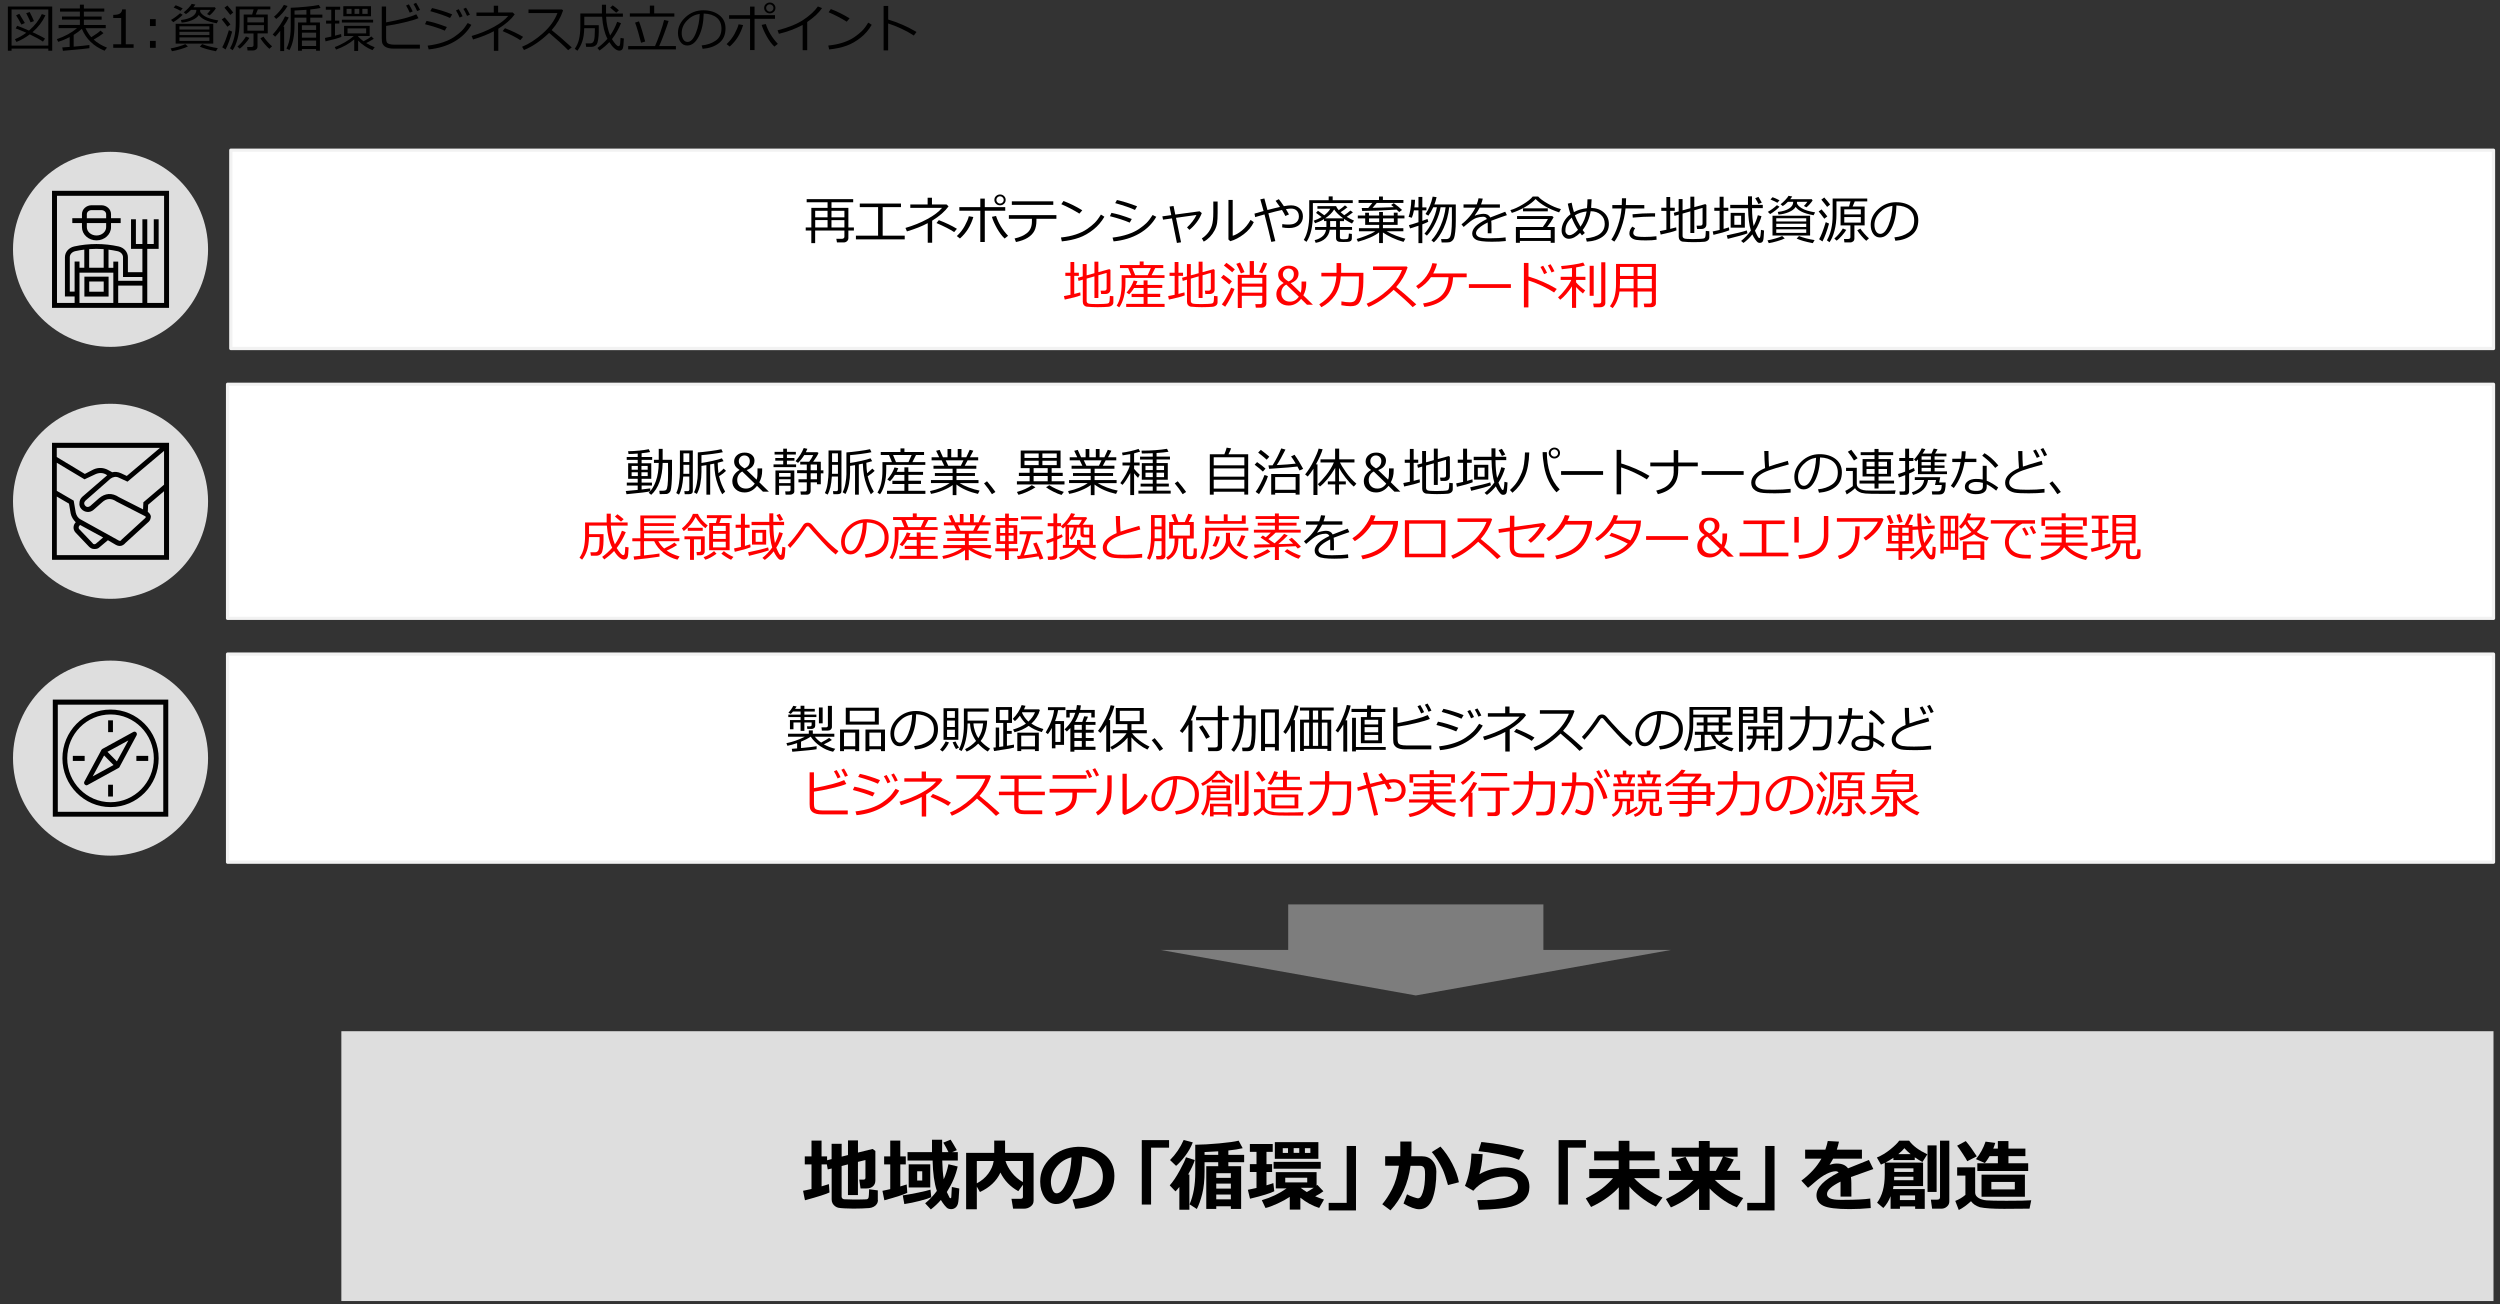 <?xml version="1.0" encoding="UTF-8"?><svg id="object" xmlns="http://www.w3.org/2000/svg" viewBox="0 0 769 401.2"><rect x="0" y="0" width="769" height="401.2" fill="#333333" stroke="none"/><polygon points="71 46.2 767 46.2 767 107.2 71 107.2 71 46.2 71 46.2" fill="#fff" stroke="#f2f2f2" stroke-linejoin="round"/><g><path d="M247.84,70.91v-.95h1.73v-6.02h4.99v-1.73h-6.43v-.96h14.31v.96h-6.67v1.73h5.19v6.02h1.7v.95h-1.7v2.35c0,.37-.14,.68-.42,.93s-.61,.38-1,.38h-2.09l-.2-1.12h1.81c.17,0,.33-.06,.47-.18,.14-.12,.21-.26,.21-.43v-1.92h-9v3.86h-1.18v-3.86h-1.73Zm2.91-.95h3.81v-2.26h-3.8v2.26Zm3.8-5.12h-3.8v2.01h3.8v-2.01Zm5.19,2.01v-2.01h-3.98v2.01h3.98Zm-3.98,3.12h3.98v-2.26h-3.98v2.26Z"/><path d="M278.29,73.63h-15.01v-1.14h6.82v-8.78h-5.63v-1.1h12.67v1.1h-5.63v8.78h6.78v1.14Z"/><path d="M286.73,74.67h-1.36v-6.03c-1.76,.94-3.89,1.79-6.4,2.54l-.45-1.07c2.43-.7,4.67-1.61,6.72-2.72,2.05-1.11,3.56-2.26,4.54-3.45h-9.77v-1.05h5.33v-2.07h1.33v2.07h4.49l.61,.59c-1.1,1.53-2.78,3-5.04,4.41v6.79Zm7.62-4.29l-.85,1.01c-1.24-.83-3.05-1.75-5.44-2.78l.72-.9c2.12,.82,3.98,1.71,5.57,2.67Z"/><path d="M299.4,66.75c-.81,2.72-2.19,4.92-4.13,6.61l-.95-.75c1.02-.96,1.84-2.01,2.46-3.16,.63-1.15,1.04-2.13,1.23-2.94l1.38,.24Zm3.52,7.68h-1.38v-9.6h-6.45v-1.12h6.45v-2.62h1.38v2.62h6.29v1.12h-6.29v9.6Zm7.16-1.9l-1.06,.84c-.84-.79-1.63-1.84-2.36-3.15-.73-1.31-1.25-2.48-1.55-3.52l1.27-.27c.72,2.22,1.95,4.25,3.7,6.1Zm-4.21-11.03v-.02c0-.47,.17-.86,.52-1.18,.35-.32,.75-.48,1.21-.48,.51,0,.93,.17,1.25,.5,.33,.33,.49,.71,.49,1.15,0,.5-.17,.91-.52,1.22-.35,.32-.75,.47-1.19,.47-.51,0-.93-.17-1.26-.5-.33-.34-.5-.72-.5-1.16Zm2.87,0v-.03c0-.3-.11-.55-.34-.77-.23-.22-.5-.33-.8-.33s-.55,.11-.78,.33c-.23,.22-.34,.48-.34,.79s.11,.57,.34,.79c.22,.22,.48,.34,.78,.34s.57-.11,.8-.32c.23-.22,.34-.48,.34-.79Z"/><path d="M318.81,67.82c0,1.31-.22,2.38-.65,3.21-.44,.83-1.12,1.53-2.06,2.11-.94,.58-2.14,1.01-3.59,1.31l-.42-1.1c1.64-.35,2.93-.93,3.89-1.73,.96-.8,1.44-1.97,1.44-3.5v-.81h-7.09v-1.14h14.62v1.14h-6.14v.52Zm5.18-4.8h-12.75v-1.09h12.75v1.09Z"/><path d="M339.71,66.67c-.88,1.53-2.01,2.85-3.41,3.96-1.4,1.11-2.85,1.94-4.36,2.48-1.51,.54-3.28,.93-5.32,1.14l-.27-1.2c1.7-.17,3.22-.48,4.56-.93,1.34-.45,2.48-.99,3.42-1.63,.93-.64,1.72-1.27,2.36-1.9,.64-.63,1.29-1.49,1.95-2.59l1.07,.67Zm-6.81-1.98l-.88,1.02c-1.86-1.15-3.71-2.11-5.56-2.9l.67-.98c1.95,.73,3.87,1.68,5.77,2.85Z"/><path d="M348.14,67.35l-.64,1.13c-1.62-.7-3.65-1.36-6.09-1.98l.48-1.02c1.76,.33,3.84,.96,6.24,1.88Zm7.53-.66c-1.21,2.12-2.95,3.84-5.24,5.16-2.28,1.31-4.92,2.11-7.89,2.4l-.32-1.16c1.77-.22,3.34-.56,4.72-1.03s2.53-1.02,3.46-1.66c.93-.64,1.69-1.24,2.27-1.82,.58-.57,1.21-1.39,1.88-2.45l1.12,.56Zm-5.9-3.22l-.66,1.11c-1.3-.62-3.32-1.33-6.07-2.1l.53-.95c.73,.15,1.71,.41,2.93,.78,1.22,.38,2.31,.76,3.27,1.16Z"/><path d="M363.28,74.53l-1.26,.2-1.53-7.55-2.74,.39-.21-1.02,2.74-.38-.53-2.63,1.23-.18,.54,2.64,7.48-1.01,.67,.56c-.39,1.03-.93,1.99-1.63,2.9-.7,.91-1.43,1.66-2.18,2.25l-.73-.75c.6-.54,1.18-1.17,1.72-1.89,.54-.72,.94-1.37,1.18-1.94l-6.29,.88,1.55,7.52Z"/><path d="M374.54,65.56c0,1.23-.05,2.23-.16,3s-.36,1.53-.75,2.27c-.39,.74-.88,1.42-1.46,2.04-.59,.61-1.22,1.1-1.9,1.45l-.58-.99c.65-.4,1.25-.93,1.8-1.59,.55-.66,.98-1.43,1.27-2.33,.3-.9,.45-2.27,.45-4.12v-3.3h1.33v3.55Zm11.12,2.78c-.67,1.42-1.7,2.66-3.09,3.71-1.39,1.05-2.77,1.77-4.13,2.14l-.57-.53v-12.16h1.31v11.03c.86-.25,1.79-.78,2.8-1.59,1.01-.8,1.91-1.9,2.7-3.3l.98,.69Z"/><path d="M392.28,74.17l-1.23,.24c-.4-1.75-1.09-4.58-2.09-8.46-1,.28-1.95,.55-2.87,.83l-.21-1.07,2.8-.8c-.38-1.42-.71-2.62-1.01-3.59l1.25-.27,.95,3.55c1.47-.39,2.75-.7,3.85-.94-.48-.71-.92-1.34-1.34-1.88l.98-.52c.32,.38,.84,1.1,1.56,2.16,.94-.17,1.67-.25,2.2-.25,1.09,0,1.98,.31,2.65,.93,.67,.62,1.01,1.45,1.01,2.48s-.38,1.92-1.13,2.58c-.76,.66-1.81,.99-3.16,.99-.73,0-1.43-.06-2.09-.2l.03-1.01c.54,.09,1.12,.14,1.75,.14,.49,0,.92-.03,1.29-.1,.37-.06,.72-.2,1.05-.42,.33-.21,.58-.49,.75-.82,.18-.33,.27-.71,.27-1.12,0-.76-.21-1.36-.64-1.8-.42-.44-1.02-.66-1.78-.66-.37,0-.89,.06-1.56,.18,.34,.54,.65,1.08,.93,1.62l-1.13,.48c-.17-.42-.51-1.04-1.02-1.86-1.17,.26-2.56,.6-4.19,1.04l2.14,8.55Z"/><path d="M403.84,62.46v3.48c0,3.69-.65,6.51-1.96,8.45l-.84-.59c.58-.95,1.01-2.09,1.28-3.4,.27-1.31,.4-2.67,.4-4.07v-4.75h5.98v-1.16h1.23v1.16h6.18v.88h-12.27Zm.88,12.27l-.33-.87c.73-.14,1.45-.46,2.17-.97s1.17-1.24,1.34-2.19h-3.38v-.88h3.48c0-.1,0-.27,0-.49v-1.32h-.72v-.62c-.88,.55-1.8,.97-2.76,1.28l-.42-.79c.88-.29,1.69-.66,2.44-1.12-.31-.25-.89-.68-1.73-1.28l.6-.65c.5,.34,1.15,.81,1.94,1.39,.85-.64,1.47-1.31,1.84-2.02h-3.95v-.8h5.73c.16,.39,.43,.8,.82,1.26,.68-.45,1.32-.95,1.92-1.48l.77,.57c-.69,.57-1.4,1.07-2.11,1.52,.34,.32,.72,.63,1.12,.93,.72-.47,1.36-.95,1.9-1.44l.77,.55c-.67,.53-1.3,.99-1.91,1.39,.7,.43,1.45,.82,2.25,1.16l-.63,.9c-.87-.43-1.68-.9-2.45-1.42v.67h-1.26v1.81h3.73v.88h-3.73v2.28c0,.22,.07,.38,.21,.48,.14,.1,.45,.14,.92,.14,.71,0,1.16-.06,1.33-.2,.17-.13,.27-.65,.3-1.57l.91,.13v1.38c0,.33-.11,.58-.32,.76-.21,.18-.53,.28-.95,.3-.42,.03-.88,.04-1.38,.04s-.9-.02-1.21-.06-.55-.15-.73-.34c-.18-.19-.27-.45-.27-.79v-2.58h-1.93c-.16,1.06-.6,1.94-1.33,2.64s-1.73,1.16-3.01,1.39Zm5.66-10.3c-.59,.99-1.51,1.9-2.76,2.73h5.57c-1.27-.9-2.2-1.81-2.81-2.73Zm-1.23,3.57v1.81h1.84v-1.81h-1.84Z"/><path d="M417.7,74.36l-.39-.85c.71-.19,1.68-.52,2.92-1,1.24-.48,2.18-.94,2.81-1.38h-5.03v-.93h6.22v-1.03h-4.3v-1.99h-2.27v-.88h2.27v-.87h1.16v.87h3.13v-1.08h1.17v1.08h3.34v-.88h1.18v.88h2.1v.88h-2.1v1.99h-4.52v1.03h6.28v.93h-5.16c.85,.5,1.83,.96,2.94,1.38,1.1,.42,2.05,.72,2.84,.91l-.57,.98c-1.17-.32-2.34-.75-3.5-1.29-1.16-.54-2.11-1.07-2.84-1.6v3.25h-1.17v-3.28c-1.45,1.14-3.63,2.1-6.53,2.89Zm3.2-10.41c.43-.49,.85-1,1.24-1.52h-4.24v-.91h6.28v-1.06h1.2v1.06h6.31v.91h-8.21c-.29,.35-.72,.85-1.29,1.5l3.16-.09,3.38-.12c-.32-.27-.59-.49-.82-.67l.81-.55c1.17,.86,2.02,1.56,2.56,2.09l-.9,.64c-.17-.18-.43-.43-.8-.75-4.45,.27-7.97,.41-10.58,.41l-.13-.91c.38,.01,1.06,0,2.02,0Zm3.34,4.38v-1.16h-3.13v1.16h3.13Zm1.17-1.16v1.16h3.34v-1.16h-3.34Z"/><path d="M433.74,70.26l-.36-1.01c.55-.12,1.53-.42,2.94-.9v-3.66h-1.39c-.17,.93-.39,1.69-.66,2.3l-.98-.3c.21-.54,.4-1.3,.56-2.29,.17-.99,.25-1.97,.26-2.96l1.16,.02c-.03,.8-.1,1.58-.2,2.34h1.25v-3.23h1.19v3.23h1.26v.9h-1.26v3.24c.66-.23,1.18-.43,1.59-.6l.24,.87c-.31,.19-.92,.45-1.83,.8v5.78h-1.19v-5.35c-1.05,.36-1.91,.64-2.58,.83Zm5.16,2.2l-.73-.59c.85-.92,1.64-2.14,2.35-3.64,.71-1.5,1.21-3,1.48-4.48h-1.12c-.47,1.02-.98,1.88-1.52,2.59l-.87-.52c1.03-1.5,1.77-3.28,2.2-5.34l1.2,.16c-.15,.77-.38,1.52-.67,2.25h6.58v5.06c0,1.25-.05,2.34-.16,3.29s-.23,1.61-.38,1.99c-.15,.38-.36,.67-.62,.88-.27,.21-.52,.34-.77,.39-.25,.06-.85,.09-1.82,.09-.25,0-.44,0-.59,0l-.18-1.05h1.63c.38,0,.69-.14,.95-.41,.26-.27,.45-.89,.56-1.85s.18-2.08,.18-3.36v-4.17h-.82c-.27,2.35-.85,4.5-1.73,6.42-.88,1.93-1.88,3.39-3,4.38l-.75-.64c1.08-1.09,2.02-2.59,2.84-4.49s1.32-3.8,1.53-5.67h-1.54c-.23,1.43-.73,2.97-1.49,4.6-.76,1.64-1.67,3.01-2.72,4.11Z"/><path d="M458.79,71.76h-1.16v-2.56c0-.3,0-.56-.02-.77-2.4,1.2-3.59,2.29-3.59,3.27,0,.49,.27,.88,.8,1.17,.54,.29,1.67,.43,3.39,.43,2.05,0,3.68-.1,4.9-.29l.08,1.13c-1.24,.15-2.67,.22-4.3,.22-2.51,0-4.14-.22-4.9-.66-.76-.44-1.14-1.06-1.14-1.88,0-.72,.33-1.44,1-2.15,.67-.71,1.85-1.47,3.52-2.3-.21-.47-.6-.7-1.15-.7-.62,0-1.3,.11-2.02,.34-.72,.23-1.62,.8-2.68,1.71l-1.3,1.09-.67-.8c1.91-1.48,3.33-3.19,4.27-5.12h-3.64v-1.02h4.07c.24-.62,.42-1.24,.55-1.88l1.3,.11c-.13,.6-.31,1.19-.53,1.77h5.8v1.02h-6.22c-.29,.6-.8,1.39-1.52,2.38l.12,.06c.2-.13,.6-.26,1.2-.38,.6-.12,1.06-.18,1.38-.18,1.01,0,1.7,.38,2.07,1.13l4.6-1.77,.52,1.05c-1.08,.35-2.69,.93-4.83,1.73,.06,.39,.09,.88,.09,1.48v2.37Z"/><path d="M479.58,65.33c-3.21-1.08-5.62-2.45-7.23-4.11-.75,.83-1.81,1.64-3.19,2.44-1.38,.8-2.75,1.41-4.12,1.83l-.45-.86c1.14-.31,2.43-.9,3.87-1.77,1.44-.87,2.44-1.67,3-2.4h1.68c.55,.64,1.52,1.35,2.91,2.15,1.39,.8,2.75,1.37,4.09,1.71l-.55,.99Zm-2.58,8.78h-9.48v.57h-1.23v-4.86h8.29c.59-.77,1.11-1.59,1.57-2.45h-9.5v-.91h10.8l.44,.36c-.56,1.05-1.22,2.05-1.98,3h2.32v4.86h-1.24v-.57Zm-9.48-.91h9.48v-2.46h-9.48v2.46Zm.96-8.2v-.91h7.62v.91h-7.62Z"/><path d="M487.51,71.65l-.9,.75c-.17-.21-.36-.47-.58-.76-1.2,1.21-2.35,1.81-3.45,1.81-.66,0-1.19-.24-1.61-.73-.41-.49-.62-1.09-.62-1.81,0-.94,.25-1.85,.73-2.73,.49-.89,1.16-1.64,2-2.27-.33-1.01-.61-2.1-.83-3.26l1.19-.3c.16,.91,.39,1.87,.7,2.89,1.2-.65,2.54-1.05,4.02-1.21,.09-.98,.14-1.89,.14-2.72l1.28-.02c-.03,1.05-.08,1.94-.15,2.66,1.57,.03,2.88,.5,3.91,1.41,1.03,.91,1.55,2.1,1.55,3.55,0,1.61-.61,2.89-1.83,3.82-1.22,.94-2.87,1.47-4.95,1.61l-.29-1.02c3.87-.38,5.8-1.87,5.8-4.49,0-1.16-.41-2.09-1.22-2.79-.82-.71-1.85-1.06-3.11-1.07-.36,2.2-1.18,4.13-2.48,5.79,.19,.27,.41,.57,.68,.91Zm-2.12-.95c-.78-1.19-1.42-2.44-1.93-3.76-.48,.43-.88,.87-1.18,1.34-.3,.47-.5,.91-.61,1.34s-.15,.9-.15,1.41c0,.34,.12,.64,.37,.91,.25,.27,.54,.4,.88,.4,.74,0,1.61-.55,2.62-1.65Zm-.96-4.48c.46,1.22,1.04,2.39,1.73,3.52,.97-1.38,1.6-2.95,1.88-4.7-1.38,.16-2.58,.56-3.61,1.19Z"/><path d="M500.19,60.99c0,.58-.03,1.28-.08,2.09h5.68v1.04h-5.77c-.19,2.01-.63,3.99-1.33,5.95-.7,1.96-1.41,3.38-2.12,4.25l-.93-.61c.75-1.07,1.43-2.51,2.04-4.32s.97-3.56,1.11-5.27h-2.84v-1.04h2.91c.03-.67,.05-1.37,.05-2.09h1.28Zm9.38,12.75c-.83,.14-1.95,.21-3.36,.21-1.19,0-2.13-.05-2.81-.15s-1.21-.33-1.61-.68c-.39-.35-.59-.79-.59-1.3,0-.74,.3-1.44,.89-2.1l.88,.49c-.38,.51-.57,1-.57,1.48,0,.32,.17,.6,.53,.84s1.36,.35,3,.35c1.25,0,2.44-.07,3.58-.21l.06,1.07Zm-.46-8.12l-.02,1.02c-.25-.01-.49-.02-.7-.02-1.86,0-3.91,.11-6.15,.32l-.08-1.03c2.04-.21,4.05-.32,6.04-.32,.35,0,.65,0,.91,.02Z"/><path d="M510.83,72.16l-.26-1.08c.62-.11,1.29-.24,2.01-.4v-5.82h-1.57v-.96h1.57v-3.3h1.17v3.3h1.41v.96h-1.41v5.55c.81-.19,1.42-.35,1.84-.48l.09,.93c-.95,.39-2.57,.82-4.85,1.29Zm5.53-6.13l-1.29,.38-.21-.97,1.5-.41v-3.8h1.2v3.47l2.4-.66v-3.55h1.21v3.22l3.38-.93,.34,.26v5.96c0,.43-.14,.77-.41,1.04-.28,.26-.65,.39-1.12,.39h-1.33l-.16-1.02h1.11c.49,0,.73-.22,.73-.66v-4.81l-2.54,.73v7h-1.21v-6.66l-2.4,.69v6.85c0,.39,.17,.65,.5,.79s1.24,.2,2.71,.2c.66,0,1.33-.02,2.04-.06,.7-.04,1.13-.09,1.28-.14,.15-.05,.27-.13,.36-.25s.15-.36,.19-.73c.04-.37,.06-.81,.06-1.34l1.08,.11v1.91c0,.25-.07,.46-.21,.66s-.33,.35-.57,.46-.5,.19-.76,.21c-.27,.03-.72,.05-1.37,.08-.65,.03-1.3,.04-1.96,.04-.36,0-.91-.01-1.65-.04s-1.29-.07-1.66-.12c-.37-.06-.67-.23-.89-.5s-.33-.6-.33-.98v-6.82Z"/><path d="M527.06,72.24l-.23-1.05c.65-.12,1.36-.27,2.12-.45v-5.89h-1.63v-.95h1.63v-3.38h1.23v3.38h1.44v.95h-1.44v5.57c.71-.2,1.26-.36,1.65-.49l.08,.91c-1.16,.46-2.77,.93-4.84,1.4Zm4.39,1.24l-.31-1.08c2.84-.59,4.9-1.1,6.17-1.52l.21,.9c-.95,.38-2.98,.95-6.07,1.7Zm8.38-2.5c.11,.31,.29,.71,.54,1.2,.25,.49,.42,.78,.52,.89,.1,.1,.19,.16,.28,.16h.02c.17-.03,.29-.3,.34-.82h0s.09-.86,.09-.86c.03-.31,.05-.6,.05-.85l.95,.2-.1,1.7c-.04,.61-.09,1.06-.17,1.33s-.2,.47-.38,.59-.39,.19-.66,.19c-.22,0-.43-.05-.61-.16s-.44-.4-.78-.86-.64-1-.9-1.59c-.82,1.03-1.73,1.91-2.73,2.63l-.73-.62c1.13-.9,2.13-1.96,3.01-3.2-.52-1.64-.81-3.93-.87-6.87h-5.48v-1.02h5.46v-2.62s1.23,0,1.23,0v2.09s0,.52,0,.52h3.32v1.02h-3.31c.02,2.15,.18,3.98,.49,5.5,.57-1.05,1-2.16,1.3-3.33l1.12,.3c-.1,.46-.35,1.15-.73,2.05s-.82,1.72-1.3,2.45Zm-7.48-.95v-4.55h4.36v4.55h-4.36Zm3.22-3.67h-2.09v2.79h2.09v-2.79Zm5.32-3.61c-.22-.49-.56-1.09-1-1.8l1-.4c.25,.39,.59,.97,1.04,1.77l-1.04,.44Z"/><path d="M544.08,74.8l-.4-.87c.66-.1,1.46-.29,2.4-.56,.94-.27,1.64-.52,2.11-.76l.8,.73c-.57,.29-1.36,.57-2.36,.86s-1.85,.49-2.55,.59Zm.41-8.95l-.7-.68c1.02-.59,1.95-1.28,2.79-2.05l.8,.47c-.75,.8-1.71,1.55-2.89,2.27Zm2.23-3.48c-.47-.28-1.18-.62-2.12-1.01l.64-.7c.59,.2,1.31,.52,2.14,.96l-.66,.75Zm-1.5,10.09v-6.09h11.57v6.09h-11.57Zm1.16-4.34h9.22v-.98h-9.22v.98Zm0,1.71h9.22v-1.01h-9.22v1.01Zm9.22,.72h-9.22v1.08h9.22v-1.08Zm-2.82-8.48c-.02,.16-.03,.3-.05,.42,.14,.52,.64,1.04,1.49,1.57,.85,.53,2.22,.95,4.11,1.27l-.47,.88c-1.6-.3-2.82-.66-3.66-1.08-.84-.42-1.46-.91-1.86-1.48-.39,.65-1.1,1.18-2.13,1.61-1.03,.43-2.08,.67-3.15,.73l-.21-.8c1.48-.16,2.65-.51,3.48-1.05,.84-.54,1.26-1.21,1.26-2v-.06h-1.64c-.62,.63-1.14,1.07-1.57,1.3l-.67-.55c.48-.36,.96-.8,1.43-1.3s.82-.93,1.02-1.3l1.14,.21c-.23,.34-.44,.61-.62,.83h6.62l.26,.4c-.6,.87-1.23,1.57-1.89,2.1l-.79-.41c.31-.29,.67-.72,1.08-1.29h-3.18Zm4.83,12.73c-2.26-.44-3.91-.92-4.96-1.42l.72-.77c1.4,.55,3,.97,4.81,1.24l-.57,.95Z"/><path d="M561.15,67.27c-.77-1.04-1.35-1.78-1.74-2.23l.9-.63c.78,.88,1.37,1.6,1.77,2.16l-.93,.71Zm-.57,6.99l-1.02-.67c.6-.99,1.28-2.75,2.04-5.26l1.01,.45c-.64,2.32-1.32,4.15-2.02,5.48Zm1.44-10.62c-.55-.75-1.14-1.49-1.78-2.22l.9-.67c.78,.86,1.38,1.58,1.8,2.16l-.91,.73Zm7.06,10.93h-1.74l-.13-1.06h1.32c.17,0,.31-.05,.45-.14,.13-.1,.2-.22,.2-.37v-3.66h-3.02v-5.81h2.6l.45-1.57h-4.32v4c0,1.82-.2,3.49-.61,5.02s-.92,2.71-1.53,3.53l-.8-.59c1.18-2.03,1.77-4.6,1.77-7.73v-5.12h10.64v.89h-3.84l-.66,1.57h3.7v5.81h-3.15v4.02c0,.37-.13,.67-.39,.89-.26,.22-.57,.33-.93,.33Zm-4.12-.54l-.72-.65c1.05-.91,1.92-1.93,2.61-3.09l1.06,.42c-.29,.51-.75,1.11-1.38,1.82-.63,.71-1.16,1.21-1.57,1.49Zm2.34-8.09h5.09v-1.55h-5.09v1.55Zm5.09,.84h-5.09v1.7h5.09v-1.7Zm1.67,7.29c-.42-.34-.92-.85-1.49-1.52-.57-.67-1-1.24-1.27-1.72l.95-.51c.24,.4,.64,.91,1.21,1.55,.56,.64,1.04,1.11,1.43,1.42l-.83,.78Z"/><path d="M583.02,74.06l-.3-1.05c1.68-.15,3.11-.64,4.3-1.46,1.19-.82,1.79-2.05,1.79-3.69,0-1.46-.48-2.59-1.44-3.38s-2.3-1.22-4.02-1.27c-.06,2.8-.56,5.14-1.51,7.02s-2.14,2.81-3.56,2.81c-.89,0-1.58-.38-2.09-1.13-.51-.75-.76-1.67-.76-2.75,0-1.79,.77-3.39,2.31-4.82,1.54-1.42,3.37-2.14,5.48-2.14,1.98,0,3.62,.5,4.91,1.49s1.93,2.35,1.93,4.07c0,1.96-.65,3.46-1.95,4.49-1.3,1.04-2.99,1.64-5.08,1.81Zm-.91-10.75c-1.51,.23-2.81,.91-3.9,2.05-1.09,1.14-1.63,2.42-1.63,3.86,0,.76,.16,1.41,.48,1.93,.32,.53,.76,.79,1.33,.79,.97,0,1.82-.91,2.55-2.73s1.12-3.79,1.18-5.9Z"/><path d="M327.52,92.16l-.26-1.08c.62-.11,1.29-.24,2.01-.4v-5.82h-1.57v-.96h1.57v-3.3h1.17v3.3h1.41v.96h-1.41v5.55c.81-.19,1.42-.35,1.84-.48l.09,.93c-.95,.39-2.57,.82-4.85,1.29Zm5.53-6.13l-1.29,.38-.21-.97,1.5-.41v-3.8h1.2v3.47l2.4-.66v-3.55h1.21v3.22l3.38-.93,.34,.26v5.96c0,.43-.14,.77-.41,1.04-.28,.26-.65,.39-1.12,.39h-1.33l-.16-1.02h1.11c.49,0,.73-.22,.73-.66v-4.81l-2.54,.73v7h-1.21v-6.66l-2.4,.69v6.85c0,.39,.17,.65,.5,.79s1.24,.2,2.71,.2c.66,0,1.33-.02,2.04-.06,.7-.04,1.13-.09,1.28-.14,.15-.05,.27-.13,.36-.25s.15-.36,.19-.73c.04-.37,.06-.81,.06-1.34l1.08,.11v1.91c0,.25-.07,.46-.21,.66s-.33,.35-.57,.46-.5,.19-.76,.21c-.27,.03-.72,.05-1.37,.08-.65,.03-1.3,.04-1.96,.04-.36,0-.91-.01-1.65-.04s-1.29-.07-1.66-.12c-.37-.06-.67-.23-.89-.5-.22-.27-.33-.6-.33-.98v-6.82Z" fill="red"/><path d="M346.19,85.5v1.35c0,1.69-.17,3.2-.52,4.54-.35,1.34-.81,2.39-1.4,3.15l-.79-.54c1.03-1.56,1.54-3.82,1.54-6.79v-2.56h2.93l-.92-2.2h-2.53v-.91h6.07v-1.12h1.21v1.12h6.04v.91h-2.47l-1.12,2.2h3.98v.85h-12.02Zm.23,8.92v-.95h5.35v-2.1h-3.69v-.98h3.69v-1.81h-2.91c-.51,.81-1.01,1.47-1.51,1.96l-.82-.54c1.05-1.22,1.78-2.46,2.2-3.72l1.16,.24c-.14,.38-.31,.75-.5,1.12h2.38v-1.38h1.22v1.38h4.52v.93h-4.52v1.81h3.89v.98h-3.89v2.1h5.24v.95h-11.81Zm2.77-9.77h3.84l.98-2.2h-5.73l.91,2.2Z" fill="red"/><path d="M359.57,92.16l-.26-1.08c.62-.11,1.29-.24,2.01-.4v-5.82h-1.57v-.96h1.57v-3.3h1.17v3.3h1.41v.96h-1.41v5.55c.81-.19,1.42-.35,1.84-.48l.09,.93c-.95,.39-2.57,.82-4.85,1.29Zm5.53-6.13l-1.29,.38-.21-.97,1.5-.41v-3.8h1.2v3.47l2.4-.66v-3.55h1.21v3.22l3.38-.93,.34,.26v5.96c0,.43-.14,.77-.41,1.04-.28,.26-.65,.39-1.12,.39h-1.33l-.16-1.02h1.11c.49,0,.73-.22,.73-.66v-4.81l-2.54,.73v7h-1.21v-6.66l-2.4,.69v6.85c0,.39,.17,.65,.5,.79s1.24,.2,2.71,.2c.66,0,1.33-.02,2.04-.06,.7-.04,1.13-.09,1.28-.14,.15-.05,.27-.13,.36-.25s.15-.36,.19-.73c.04-.37,.06-.81,.06-1.34l1.08,.11v1.91c0,.25-.07,.46-.21,.66s-.33,.35-.57,.46-.5,.19-.76,.21c-.27,.03-.72,.05-1.37,.08-.65,.03-1.3,.04-1.96,.04-.36,0-.91-.01-1.65-.04s-1.29-.07-1.66-.12c-.37-.06-.67-.23-.89-.5-.22-.27-.33-.6-.33-.98v-6.82Z" fill="red"/><path d="M378.12,87.5c-.55-.56-1.4-1.26-2.55-2.1l.78-.87c1.09,.75,1.96,1.42,2.59,2.01l-.83,.96Zm-1.24,6.86l-1.05-.72c.45-.53,.97-1.33,1.55-2.41,.59-1.07,1.02-1.98,1.3-2.73l1.06,.39c-.22,.68-.62,1.57-1.2,2.67-.58,1.1-1.14,2.03-1.67,2.8Zm2.14-10.61c-.38-.36-1.23-1.05-2.56-2.09l.8-.82c1.12,.79,1.98,1.47,2.58,2.02l-.81,.88Zm2.67,.36c-.41-1.03-.88-2.01-1.41-2.94l1.16-.42c.47,.93,.93,1.91,1.37,2.94l-1.12,.42Zm6.59,6.87h-6.3v3.76h-1.24v-10.2h3.67v-4.24h1.3v4.24h3.82v8.77c0,.4-.13,.72-.4,.96-.27,.24-.6,.36-1.01,.36h-1.83l-.16-1.09h1.52c.16,0,.3-.05,.43-.16,.13-.11,.19-.24,.19-.39v-1.99Zm0-3.75v-1.75h-6.3v1.75h6.3Zm-6.3,2.8h6.3v-1.86h-6.3v1.86Zm6.3-5.98l-.99-.33c.35-.67,.79-1.66,1.3-2.98l1.19,.29c-.58,1.4-1.08,2.4-1.5,3.02Z" fill="red"/><path d="M403.86,93.74h-1.83l-1.82-1.8c-1.06,1.36-2.34,2.04-3.83,2.04-1.09,0-1.99-.32-2.7-.96-.71-.64-1.07-1.47-1.07-2.49,0-1.43,.75-2.59,2.25-3.46-.66-.44-1.1-.86-1.34-1.25-.23-.39-.35-.85-.35-1.38,0-.75,.3-1.39,.9-1.92s1.38-.8,2.34-.8c.9,0,1.62,.23,2.18,.68,.56,.46,.84,1.04,.84,1.75,0,1.4-.8,2.38-2.4,2.94l3.05,2.95c.11-.32,.19-.67,.23-1.05,.04-.38,.05-1.18,.05-2.4h1.43v.72c0,1.28-.29,2.46-.88,3.54l2.95,2.89Zm-4.35-2.48l-3.84-3.72c-.46,.22-.84,.56-1.12,1.02s-.43,.99-.43,1.57c0,.8,.24,1.45,.72,1.93,.48,.49,1.13,.73,1.95,.73,1.12,0,2.03-.51,2.73-1.54Zm-1.52-6.96c0-.52-.16-.93-.47-1.24s-.71-.46-1.2-.46-.91,.17-1.23,.51c-.32,.34-.48,.76-.48,1.25,0,.45,.14,.85,.41,1.18s.72,.68,1.32,1.03c1.1-.41,1.65-1.16,1.65-2.27Z" fill="red"/><path d="M412.54,80.93v2.98h6.84v.6c0,1.81-.03,3.04-.08,3.68-.05,.64-.13,1.32-.24,2.04s-.25,1.34-.45,1.86c-.19,.52-.41,.92-.66,1.21-.25,.29-.57,.5-.96,.66-.39,.15-.93,.23-1.61,.23-.73,0-1.66-.1-2.78-.3l.03-1.19c.94,.19,1.8,.29,2.6,.29,.38,0,.73-.06,1.07-.18,.34-.12,.64-.44,.89-.95s.45-1.28,.6-2.29,.21-2.19,.21-3.54v-1h-5.59c-.16,2.4-.77,4.35-1.82,5.86-1.05,1.51-2.43,2.71-4.13,3.61l-.66-.89c1.6-.97,2.84-2.12,3.72-3.45,.88-1.33,1.39-3.04,1.55-5.13h-4.62v-1.12h4.67v-2.98h1.38Z" fill="red"/><path d="M435.65,93.62l-1.11,.86c-1.43-1.47-3.38-3.24-5.85-5.33-2.59,2.49-5.16,4.25-7.73,5.27l-.59-.99c2.15-.88,4.28-2.26,6.41-4.16s3.62-3.97,4.47-6.22h-8.91v-1.09h10.32l.32,.29c-.73,2.21-1.9,4.22-3.51,6.05,1.59,1.25,3.65,3.02,6.18,5.33Z" fill="red"/><path d="M446.97,85.28c-.16,2.7-.96,4.8-2.39,6.28-1.44,1.48-3.59,2.44-6.44,2.87l-.4-1.09c2.69-.42,4.64-1.3,5.85-2.64,1.21-1.34,1.86-3.14,1.97-5.43h-5.41c-.97,1.42-2.26,2.62-3.87,3.6l-.69-.88c1.32-.86,2.4-1.91,3.24-3.14,.84-1.23,1.43-2.53,1.77-3.91l1.41,.17c-.23,1-.62,2-1.16,3.01h10.3v1.16h-4.17Z" fill="red"/><path d="M464.75,88.57h-12.92v-1.16h12.92v1.16Z" fill="red"/><path d="M478.86,88.88l-.82,1.09c-1.08-.72-2.38-1.43-3.88-2.13-1.51-.7-2.85-1.22-4.02-1.58v8.29h-1.39v-13.68h1.41v4.19c3.09,.93,5.99,2.2,8.71,3.83Zm-2.99-4.96l-.9,.4c-.38-.86-.76-1.6-1.13-2.2l.84-.38c.46,.71,.85,1.44,1.19,2.18Zm2.27-.48l-.89,.37c-.33-.79-.71-1.5-1.12-2.16l.82-.38c.41,.64,.81,1.36,1.2,2.17Z" fill="red"/><path d="M479.91,92.19l-.66-.73c.7-.59,1.47-1.42,2.31-2.51,.84-1.08,1.42-2.03,1.75-2.84h-3.25v-.96h3.48v-2.7c-1.11,.16-2.15,.28-3.13,.37l-.21-.98c1.09-.08,2.32-.22,3.69-.43,1.37-.21,2.41-.42,3.1-.65l.52,.91c-.64,.2-1.54,.39-2.7,.59v2.89h2.87v.96h-2.87v.76l.02,.02c.25,.32,.67,.74,1.27,1.26s1.1,.91,1.5,1.17l-.69,.95c-.73-.55-1.43-1.21-2.1-1.97v6.41h-1.26v-6.61c-1.2,1.81-2.41,3.18-3.62,4.1Zm9.07-1.2v-9.23h1.24v9.23h-1.24Zm3.25,3.52h-1.98l-.2-1.12h1.77c.48,0,.72-.21,.72-.62v-12.09h1.26v12.56c0,.38-.15,.69-.45,.92s-.67,.35-1.12,.35Z" fill="red"/><path d="M508.1,89.68h-4.39v4.87h-1.21v-4.87h-4.35c-.26,2.01-.96,3.7-2.09,5.09l-.84-.57c.69-.94,1.17-1.96,1.45-3.07,.28-1.11,.42-2.36,.42-3.77v-6.17h12.26v12.16c0,.31-.14,.58-.43,.81-.29,.23-.62,.34-.99,.34h-2.14l-.18-1.11h1.77c.49,0,.73-.21,.73-.62v-3.1Zm-9.87-.99h4.27v-2.86h-4.19v1.3c0,.15-.03,.67-.08,1.55Zm4.27-6.58h-4.19v2.77h4.19v-2.77Zm5.6,2.77v-2.77h-4.39v2.77h4.39Zm-4.39,3.8h4.39v-2.86h-4.39v2.86Z" fill="red"/></g><polygon points="70 118.2 767 118.2 767 190.2 70 190.2 70 118.2 70 118.2" fill="#fff" stroke="#f2f2f2" stroke-linejoin="round"/><g><path d="M192.72,152.02l-.23-.98c.67-.04,1.89-.16,3.67-.35v-1.34h-3.36v-.9h3.36v-1.18h-2.94v-4.78h2.94v-1.04h-3.38v-.88h3.38v-1.05c-1.11,.09-2.01,.13-2.7,.13h-.13l-.13-.85c2.54-.06,4.66-.27,6.37-.63l.41,.88c-.58,.12-1.45,.24-2.62,.36v1.16h3.25v.88h-3.25v1.04h2.97v4.78h-2.97v1.18h3.18v.9h-3.18v1.21c1.36-.15,2.25-.26,2.66-.33v.88c-.84,.24-3.26,.54-7.27,.91Zm3.48-8.7h-1.91v1.17h1.91v-1.17Zm0,1.95h-1.91v1.17h1.91v-1.17Zm3.03-1.95h-1.92v1.17h1.92v-1.17Zm0,1.95h-1.92v1.17h1.92v-1.17Zm3.7,6.73l-.12-1.06h1.23c.4,0,.7-.09,.88-.27,.19-.18,.33-.65,.43-1.42,.1-.76,.15-2.02,.15-3.79l-.02-3.07h-1.65c-.04,2.22-.36,4.17-.96,5.84-.61,1.67-1.46,3-2.56,3.98l-.77-.63c.88-.79,1.6-1.97,2.19-3.55,.58-1.58,.88-3.46,.9-5.64h-1.48v-.95h1.48v-3.37h1.2v3.37h2.88v4.3c-.02,1.2-.07,2.26-.14,3.18-.08,.92-.17,1.55-.27,1.91-.06,.19-.14,.36-.26,.51s-.26,.28-.43,.39c-.17,.11-.36,.18-.56,.22-.14,.03-.84,.04-2.12,.05Z"/><path d="M212.03,146.59h-1.87c-.17,2.52-.6,4.37-1.31,5.55l-.84-.48c.4-.79,.68-1.81,.86-3.07,.18-1.26,.27-2.39,.27-3.39v-6.64h3.97v12.52c0,.62-.4,.93-1.19,.93h-1.3l-.12-.93h.96c.38,0,.57-.16,.57-.47v-4.02Zm-1.83-.84h1.83v-2.77h-1.81v1.81c0,.34,0,.66-.02,.96Zm.02-3.61h1.81v-2.7h-1.81v2.7Zm7.07,10.02v-9.09c-.57,.1-1.07,.18-1.52,.24v1.76c0,1.29-.12,2.55-.36,3.8s-.6,2.27-1.06,3.07l-.88-.52c.38-.68,.66-1.59,.87-2.73,.2-1.14,.3-2.08,.3-2.8v-6.73c.91-.05,2.17-.19,3.8-.4,1.63-.22,2.78-.41,3.45-.59l.45,.93c-.72,.16-1.79,.34-3.21,.53-1.42,.19-2.54,.31-3.36,.37v2.41c.97-.14,2.1-.36,3.4-.64,1.3-.29,2.26-.55,2.88-.79l.51,.88c-.42,.14-1.01,.3-1.79,.49,.04,1.39,.11,2.46,.23,3.21,.72-.57,1.25-1.05,1.6-1.42l.73,.7c-.53,.53-1.25,1.09-2.15,1.66,.42,1.77,1.05,3.34,1.88,4.73l-.91,.8c-.45-.75-.87-1.67-1.27-2.77-.4-1.1-.68-2.13-.85-3.07-.17-.94-.29-2.14-.35-3.59-.33,.07-.75,.16-1.23,.25v9.3h-1.17Z"/><path d="M236.51,151.24h-1.83l-1.82-1.8c-1.06,1.36-2.34,2.04-3.83,2.04-1.09,0-1.99-.32-2.7-.96-.71-.64-1.07-1.47-1.07-2.49,0-1.43,.75-2.59,2.25-3.46-.66-.44-1.1-.86-1.34-1.25-.23-.39-.35-.85-.35-1.38,0-.75,.3-1.39,.9-1.92,.6-.53,1.38-.8,2.34-.8,.9,0,1.62,.23,2.18,.68,.56,.46,.84,1.04,.84,1.75,0,1.4-.8,2.38-2.4,2.94l3.05,2.95c.11-.32,.19-.67,.23-1.05,.04-.38,.05-1.18,.05-2.4h1.43v.72c0,1.28-.29,2.46-.88,3.54l2.95,2.89Zm-4.35-2.48l-3.84-3.72c-.46,.22-.84,.56-1.12,1.02-.29,.46-.43,.99-.43,1.57,0,.8,.24,1.45,.72,1.93,.48,.49,1.13,.73,1.95,.73,1.12,0,2.03-.51,2.73-1.54Zm-1.52-6.96c0-.52-.16-.93-.47-1.24s-.71-.46-1.2-.46-.91,.17-1.23,.51c-.32,.34-.48,.76-.48,1.25,0,.45,.14,.85,.41,1.18,.28,.34,.72,.68,1.32,1.03,1.1-.41,1.65-1.16,1.65-2.27Z"/><path d="M237.94,143.7v-.86h2.98v-1.13h-2.44v-.83h2.44v-1.06h-2.66v-.83h2.66v-.98h1.14v.98h2.74v.83h-2.74v1.06h2.31v.83h-2.31v1.13h2.82v.86h-6.94Zm5.24,5.71h-3.54v2.81h-1.11v-7.51h5.8v6.43c0,.3-.12,.55-.38,.73-.25,.18-.51,.28-.78,.28h-1.52l-.13-.99h1.08c.38,0,.57-.16,.57-.49v-1.26Zm0-2.77v-1.14h-3.54v1.14h3.54Zm-3.54,1.98h3.54v-1.19h-3.54v1.19Zm8.48,3.55h-1.78l-.13-.99h1.44c.35,0,.52-.16,.52-.49v-2.33h-2.56v-.93h2.56v-1.87l-2.98-.02v-.91l2.98,.02v-1.76h-2.02v-.87h2.76c.58-.79,1-1.48,1.24-2.05h-2.76c-.57,.92-1.21,1.73-1.91,2.41l-.77-.54c1.16-1.33,1.99-2.67,2.52-4.03l1.12,.25c-.14,.36-.3,.71-.47,1.04h3.54l.36,.23c-.31,.73-.86,1.63-1.66,2.7h2.36v2.64h.8v.92h-.8s0,3.36,0,3.36h-1.18v-.59h-1.94v2.66c0,.36-.12,.64-.35,.85-.23,.21-.53,.31-.89,.31Zm1.24-9.28v1.77h1.94s0-1.77,0-1.77h-1.94Zm0,2.68v1.86h1.94v-1.85h-1.94Z"/><path d="M257.75,146.59h-1.87c-.17,2.52-.6,4.37-1.31,5.55l-.84-.48c.4-.79,.68-1.81,.86-3.07,.18-1.26,.27-2.39,.27-3.39v-6.64h3.97v12.52c0,.62-.4,.93-1.19,.93h-1.3l-.12-.93h.96c.38,0,.57-.16,.57-.47v-4.02Zm-1.83-.84h1.83v-2.77h-1.81v1.81c0,.34,0,.66-.02,.96Zm.02-3.61h1.81v-2.7h-1.81v2.7Zm7.07,10.02v-9.09c-.57,.1-1.07,.18-1.52,.24v1.76c0,1.29-.12,2.55-.36,3.8s-.6,2.27-1.06,3.07l-.88-.52c.38-.68,.66-1.59,.87-2.73,.2-1.14,.3-2.08,.3-2.8v-6.73c.91-.05,2.17-.19,3.8-.4,1.63-.22,2.78-.41,3.45-.59l.45,.93c-.72,.16-1.79,.34-3.21,.53-1.42,.19-2.54,.31-3.36,.37v2.41c.97-.14,2.1-.36,3.4-.64,1.3-.29,2.26-.55,2.88-.79l.51,.88c-.42,.14-1.01,.3-1.79,.49,.04,1.39,.11,2.46,.23,3.21,.72-.57,1.25-1.05,1.6-1.42l.73,.7c-.53,.53-1.25,1.09-2.15,1.66,.42,1.77,1.05,3.34,1.88,4.73l-.91,.8c-.45-.75-.87-1.67-1.27-2.77-.4-1.1-.68-2.13-.85-3.07-.17-.94-.29-2.14-.35-3.59-.33,.07-.75,.16-1.23,.25v9.3h-1.17Z"/><path d="M272.61,143v1.35c0,1.69-.17,3.2-.52,4.54-.35,1.34-.81,2.39-1.4,3.15l-.79-.54c1.03-1.56,1.54-3.82,1.54-6.79v-2.56h2.93l-.92-2.2h-2.53v-.91h6.07v-1.12h1.21v1.12h6.04v.91h-2.47l-1.12,2.2h3.98v.85h-12.02Zm.23,8.92v-.95h5.35v-2.1h-3.69v-.98h3.69v-1.81h-2.91c-.51,.81-1.01,1.47-1.51,1.96l-.82-.54c1.05-1.22,1.78-2.46,2.2-3.72l1.16,.24c-.14,.38-.31,.75-.5,1.12h2.38v-1.38h1.22v1.38h4.52v.93h-4.52v1.81h3.89v.98h-3.89v2.1h5.24v.95h-11.81Zm2.77-9.77h3.84l.98-2.2h-5.73l.91,2.2Z"/><path d="M286.38,151.91l-.31-.85c2.55-.56,4.55-1.38,6.02-2.46h-5.73v-.94h6.66v-1.27h-5.45v-.87h5.45v-1.34h-5.88v-.93h3.31l-.8-1.66h-3.09v-.93h2.34l-.95-1.99,1.08-.29,1.03,2.28h1.4v-2.55h1.14v2.55h1.99v-2.55h1.16v2.55h1.48l1.05-2.31,1.11,.29-1.05,2.02h2.55v.93h-3.25l-.89,1.66h3.57v.93h-6.1v1.34h5.68v.87h-5.68v1.27h6.77v.94h-5.81c.73,.46,1.68,.92,2.86,1.36,1.17,.44,2.27,.76,3.29,.94l-.51,1.02c-2.62-.58-4.83-1.54-6.62-2.88v3.27h-1.15v-3.11c-.75,.58-1.75,1.13-3.01,1.64-1.26,.52-2.48,.88-3.65,1.07Zm4.51-10.32l.79,1.66h3.88l.8-1.66h-5.47Z"/><path d="M306.19,151.32l-1.07,.69c-.68-1.11-1.49-2.22-2.43-3.33l.91-.64c1.14,1.35,2,2.44,2.59,3.28Z"/><path d="M316.71,148.03v-1.62h-3.3v-.98h3.3v-1.44h-2.74v-5.4h12.26v5.4h-2.74v1.44h3.4v.98h-3.4v1.62h3.95v.99h-14.64v-.99h3.91Zm-3.42,4.18l-.49-.88c1.93-.55,3.46-1.24,4.59-2.09l1.11,.65c-.61,.43-1.44,.88-2.48,1.35-1.04,.47-1.95,.79-2.72,.97Zm6.2-11.36v-1.36h-4.36v1.36h4.36Zm0,2.22v-1.34h-4.36v1.34h4.36Zm-1.55,.93v1.44h4.33v-1.44h-4.33Zm0,2.41v1.62h4.33v-1.62h-4.33Zm2.7-6.92v1.36h4.41v-1.36h-4.41Zm0,2.24v1.34h4.41v-1.34h-4.41Zm5.88,10.51c-.68-.18-1.52-.52-2.52-1.02-1.01-.5-1.75-.95-2.24-1.35l1.01-.63c.5,.36,1.2,.74,2.09,1.15,.89,.41,1.68,.71,2.37,.91l-.7,.95Z"/><path d="M328.86,151.91l-.31-.85c2.55-.56,4.55-1.38,6.02-2.46h-5.73v-.94h6.66v-1.27h-5.45v-.87h5.45v-1.34h-5.88v-.93h3.31l-.8-1.66h-3.09v-.93h2.34l-.95-1.99,1.08-.29,1.03,2.28h1.4v-2.55h1.14v2.55h1.99v-2.55h1.16v2.55h1.48l1.05-2.31,1.11,.29-1.05,2.02h2.55v.93h-3.25l-.89,1.66h3.57v.93h-6.1v1.34h5.68v.87h-5.68v1.27h6.77v.94h-5.81c.73,.46,1.68,.92,2.86,1.36,1.17,.44,2.27,.76,3.29,.94l-.51,1.02c-2.62-.58-4.83-1.54-6.62-2.88v3.27h-1.15v-3.11c-.75,.58-1.75,1.13-3.01,1.64-1.26,.52-2.48,.88-3.65,1.07Zm4.51-10.32l.79,1.66h3.88l.8-1.66h-5.47Z"/><path d="M345.29,149.15l-.68-.55c.58-.75,1.16-1.66,1.75-2.72s.98-1.96,1.17-2.7h-2.25v-.9h2.38v-2.59c-1,.19-1.78,.32-2.34,.38l-.18-.83c.67-.07,1.52-.22,2.55-.45,1.03-.23,1.88-.47,2.54-.71l.48,.85c-.51,.17-1.12,.34-1.86,.52v2.83h1.7v.9h-1.7v1.05c.42,.52,1,1.13,1.74,1.82l-.54,.93c-.42-.44-.82-.9-1.2-1.4v6.7h-1.18v-6.77c-.91,1.69-1.7,2.9-2.37,3.63Zm4.89,2.69v-.91h4.41v-1.27h-3.74v-.89h3.74v-1.2h-3.37v-5.11h3.37v-1.11h-3.91v-.88h3.91v-1.05c-.97,.05-1.92,.07-2.87,.07h-.5l-.09-.87c3.02,0,5.63-.19,7.84-.57l.45,.91c-.87,.15-2.09,.28-3.66,.38v1.12h4.12v.88h-4.12v1.11h3.45v5.11h-3.45v1.2h3.77v.89h-3.77v1.27h4.34v.91h-9.92Zm4.42-8.55h-2.25v1.3h2.25v-1.3Zm0,2.1h-2.25v1.38h2.25v-1.38Zm3.46-2.1h-2.32v1.3h2.32v-1.3Zm0,2.1h-2.32v1.38h2.32v-1.38Z"/><path d="M364.85,151.32l-1.07,.69c-.68-1.11-1.49-2.22-2.43-3.33l.91-.64c1.14,1.35,2,2.44,2.59,3.28Z"/><path d="M382.76,151.26h-9.42v.91h-1.2v-12.44h4.48c.36-.87,.59-1.55,.7-2.04l1.38,.23c-.2,.53-.48,1.13-.83,1.81h6.07v12.42h-1.19v-.9Zm0-8.12v-2.49h-9.42v2.49h9.42Zm-9.42,3.48h9.42v-2.54h-9.42v2.54Zm0,3.67h9.42v-2.73h-9.42v2.73Z"/><path d="M388.46,145.06c-.51-.52-1.35-1.22-2.53-2.11l.75-.81c1.09,.75,1.96,1.42,2.59,2.01l-.81,.91Zm-1.18,6.95l-1.04-.72c.42-.53,.91-1.33,1.47-2.4,.56-1.08,.97-2,1.25-2.78l1.06,.36c-.2,.71-.58,1.62-1.14,2.74s-1.09,2.05-1.61,2.8Zm2.35-10.62c-.6-.56-1.47-1.28-2.62-2.17l.81-.85c1.11,.83,1.99,1.53,2.62,2.11l-.81,.91Zm.75,2.82l-.21-1.06c.36,0,.79,0,1.28-.02,1.05-1.68,1.94-3.41,2.67-5.2l1.29,.36c-1.08,2.11-1.97,3.71-2.69,4.77,2.41-.12,4.36-.27,5.85-.45-.57-.98-1.05-1.72-1.44-2.21l1.06-.52c.94,1.29,1.82,2.73,2.66,4.33l-1.12,.51c-.25-.48-.46-.89-.64-1.21-1.12,.16-4.03,.4-8.71,.7Zm8.15,7.41h-6.29v.52h-1.22v-6.34h8.73v6.34h-1.22v-.52Zm-6.29-.96h6.29v-3.91h-6.29v3.91Z"/><path d="M406.84,138.2c-.33,1.16-1.01,2.7-2.05,4.62h.46v9.44h-1.24v-8.07c-.56,.91-1.15,1.7-1.75,2.39l-.8-.64c.94-1.16,1.81-2.55,2.61-4.16,.79-1.61,1.31-2.87,1.54-3.79l1.23,.21Zm10.38,10.59l-.8,.88c-.81-.69-1.63-1.58-2.48-2.68-.84-1.09-1.53-2.11-2.06-3.07v4.16h2.09v.93h-2.09v3.12h-1.17v-3.12h-2.27v-.93h2.27v-4.14c-1.56,2.59-3.12,4.5-4.69,5.71l-.66-.72c.7-.59,1.56-1.52,2.57-2.79,1.01-1.26,1.8-2.56,2.37-3.88h-4.11v-.96h4.49v-3.31h1.25v3.31h4.7v.96h-4.46c.22,.52,.81,1.49,1.78,2.89,.97,1.41,2.06,2.62,3.27,3.62Z"/><path d="M430.76,151.24h-1.83l-1.82-1.8c-1.06,1.36-2.34,2.04-3.83,2.04-1.09,0-1.99-.32-2.7-.96-.71-.64-1.07-1.47-1.07-2.49,0-1.43,.75-2.59,2.25-3.46-.66-.44-1.1-.86-1.34-1.25-.23-.39-.35-.85-.35-1.38,0-.75,.3-1.39,.9-1.92,.6-.53,1.38-.8,2.34-.8,.9,0,1.62,.23,2.18,.68,.56,.46,.84,1.04,.84,1.75,0,1.4-.8,2.38-2.4,2.94l3.05,2.95c.11-.32,.19-.67,.23-1.05,.04-.38,.05-1.18,.05-2.4h1.43v.72c0,1.28-.29,2.46-.88,3.54l2.95,2.89Zm-4.35-2.48l-3.84-3.72c-.46,.22-.84,.56-1.12,1.02-.29,.46-.43,.99-.43,1.57,0,.8,.24,1.45,.72,1.93,.48,.49,1.13,.73,1.95,.73,1.12,0,2.03-.51,2.73-1.54Zm-1.52-6.96c0-.52-.16-.93-.47-1.24s-.71-.46-1.2-.46-.91,.17-1.23,.51c-.32,.34-.48,.76-.48,1.25,0,.45,.14,.85,.41,1.18,.28,.34,.72,.68,1.32,1.03,1.1-.41,1.65-1.16,1.65-2.27Z"/><path d="M431.92,149.66l-.26-1.08c.62-.11,1.29-.24,2.01-.4v-5.82h-1.57v-.96h1.57v-3.3h1.17v3.3h1.41v.96h-1.41v5.55c.81-.19,1.42-.35,1.84-.48l.09,.93c-.95,.39-2.57,.82-4.85,1.29Zm5.53-6.13l-1.29,.38-.21-.97,1.5-.41v-3.8h1.2v3.47l2.4-.66v-3.55h1.21v3.22l3.38-.93,.34,.26v5.96c0,.43-.14,.77-.41,1.04-.28,.26-.65,.39-1.12,.39h-1.33l-.16-1.02h1.11c.49,0,.73-.22,.73-.66v-4.81l-2.54,.73v7h-1.21v-6.66l-2.4,.69v6.85c0,.39,.17,.65,.5,.79s1.24,.2,2.71,.2c.66,0,1.33-.02,2.04-.06,.7-.04,1.13-.09,1.28-.14,.15-.05,.27-.13,.36-.25s.15-.36,.19-.73c.04-.37,.06-.81,.06-1.34l1.08,.11v1.91c0,.25-.07,.46-.21,.66s-.33,.35-.57,.46-.5,.19-.76,.21c-.27,.03-.72,.05-1.37,.08-.65,.03-1.3,.04-1.96,.04-.37,0-.91-.01-1.65-.04s-1.29-.07-1.66-.12c-.37-.06-.67-.23-.89-.5-.22-.27-.33-.6-.33-.98v-6.82Z"/><path d="M448.15,149.74l-.23-1.05c.65-.12,1.36-.27,2.12-.45v-5.89h-1.63v-.95h1.63v-3.38h1.23v3.38h1.44v.95h-1.44v5.57c.71-.2,1.26-.36,1.65-.49l.08,.91c-1.16,.46-2.77,.93-4.84,1.4Zm4.39,1.24l-.31-1.08c2.84-.59,4.9-1.1,6.17-1.52l.21,.9c-.95,.38-2.98,.95-6.07,1.7Zm8.38-2.5c.11,.31,.29,.71,.54,1.2,.25,.49,.42,.78,.52,.89,.1,.1,.19,.16,.28,.16h.02c.17-.03,.29-.3,.34-.82h0s.09-.86,.09-.86c.03-.31,.05-.6,.05-.85l.95,.2-.1,1.7c-.04,.61-.09,1.06-.17,1.33s-.2,.47-.38,.59-.39,.19-.66,.19c-.22,0-.43-.05-.61-.16s-.44-.4-.78-.86-.64-1-.9-1.59c-.82,1.03-1.73,1.91-2.73,2.63l-.73-.62c1.13-.9,2.13-1.96,3.01-3.2-.52-1.64-.81-3.93-.87-6.87h-5.48v-1.02h5.46v-2.62s1.23,0,1.23,0v2.09s0,.52,0,.52h3.32v1.02h-3.31c.02,2.15,.18,3.98,.49,5.5,.57-1.05,1-2.16,1.3-3.33l1.12,.3c-.1,.46-.35,1.15-.73,2.05s-.82,1.72-1.3,2.45Zm-7.48-.95v-4.55h4.36v4.55h-4.36Zm3.22-3.67h-2.09v2.79h2.09v-2.79Zm5.32-3.61c-.22-.49-.56-1.09-1-1.8l1-.4c.25,.39,.59,.97,1.04,1.77l-1.04,.44Z"/><path d="M470.4,139.17c-.08,3.07-.55,5.56-1.43,7.48-.88,1.92-2.12,3.56-3.73,4.92l-.78-.84c.6-.54,1.12-1.09,1.58-1.65s.85-1.17,1.19-1.82c.34-.65,.64-1.32,.92-2s.49-1.54,.64-2.55c.15-1.01,.25-2.19,.29-3.54h1.33Zm9.38,11.38l-1.01,.88c-.84-.86-1.61-1.98-2.31-3.35s-1.2-2.93-1.5-4.66c-.3-1.73-.45-3.18-.45-4.34h1.3v.12c0,2.24,.31,4.33,.94,6.29,.62,1.95,1.63,3.64,3.03,5.06Zm-3.39-11.21c0-.47,.17-.86,.52-1.18,.35-.32,.75-.48,1.21-.48,.51,0,.93,.17,1.25,.5,.33,.33,.49,.71,.49,1.15,0,.5-.17,.91-.52,1.23-.35,.32-.75,.48-1.19,.48-.51,0-.93-.17-1.26-.5-.33-.34-.5-.73-.5-1.19Zm1.73,1.13c.31,0,.57-.11,.8-.32,.23-.22,.34-.48,.34-.78s-.11-.58-.34-.8c-.22-.22-.49-.34-.8-.34-.29,0-.55,.11-.78,.33-.23,.22-.34,.48-.34,.79s.11,.57,.34,.79c.22,.22,.48,.34,.78,.34Z"/><path d="M493.11,146.07h-12.92v-1.16h12.92v1.16Z"/><path d="M507.38,146.38l-.82,1.09c-1.08-.72-2.38-1.43-3.88-2.13-1.51-.7-2.85-1.22-4.02-1.58v8.29h-1.39v-13.68h1.41v4.19c3.09,.93,5.99,2.2,8.71,3.83Z"/><path d="M516.21,144.77c0,3.83-2.08,6.24-6.24,7.24l-.52-1.09c1.88-.46,3.25-1.2,4.1-2.23,.85-1.03,1.28-2.16,1.28-3.39v-1.85h-7.2v-1.17h7.2v-3.82h1.39v3.82h6.02v1.17h-6.02v1.31Z"/><path d="M536.35,146.07h-12.92v-1.16h12.92v1.16Z"/><path d="M550.77,151.52c-1.48,.15-3.08,.23-4.78,.23-.74,0-1.54-.01-2.41-.04-.87-.03-1.58-.1-2.14-.21-.56-.11-1.06-.32-1.5-.62s-.76-.64-.96-1.04c-.2-.4-.3-.85-.3-1.37,0-1.78,1.42-3.28,4.26-4.48-.14-1.65-.22-3.4-.25-5.26h1.3c0,.22,0,.46,0,.71,0,1.22,.05,2.58,.16,4.08,1-.37,2.92-.96,5.76-1.77l.32,1.11c-.82,.22-2.11,.58-3.85,1.09-1.74,.51-3.04,.99-3.9,1.44-.86,.46-1.5,.94-1.92,1.45s-.63,1.04-.63,1.61c0,.28,.05,.54,.16,.77,.11,.23,.28,.44,.52,.63,.24,.19,.57,.36,.98,.5,.41,.14,.97,.23,1.68,.26s1.47,.04,2.3,.04c1.92,0,3.66-.09,5.23-.28v1.16Z"/><path d="M559.52,151.56l-.3-1.05c1.68-.15,3.11-.64,4.3-1.46,1.19-.82,1.79-2.05,1.79-3.69,0-1.46-.48-2.59-1.44-3.38s-2.3-1.22-4.02-1.27c-.06,2.8-.56,5.14-1.51,7.02s-2.14,2.81-3.56,2.81c-.89,0-1.58-.38-2.09-1.13-.51-.75-.76-1.67-.76-2.75,0-1.79,.77-3.39,2.31-4.82,1.54-1.42,3.37-2.14,5.48-2.14,1.98,0,3.62,.5,4.91,1.49s1.93,2.35,1.93,4.07c0,1.96-.65,3.46-1.95,4.49-1.3,1.04-2.99,1.64-5.08,1.81Zm-.91-10.75c-1.51,.23-2.81,.91-3.9,2.05-1.09,1.14-1.63,2.42-1.63,3.86,0,.76,.16,1.41,.48,1.93,.32,.53,.76,.79,1.33,.79,.97,0,1.82-.91,2.55-2.73s1.12-3.79,1.18-5.9Z"/><path d="M582.87,151.91h-.98s-2.86,0-2.86,0l-3.37-.02c-.92-.02-1.53-.05-1.85-.08s-.72-.1-1.21-.2c-1.03-.35-1.69-.83-1.99-1.45-.69,.68-1.55,1.32-2.56,1.93l-.45-1.09c.3-.13,.72-.36,1.24-.7s.89-.6,1.09-.8v-4.62h-2.08v-.98h3.3v4.93c0,.38,.1,.7,.31,.98,.21,.28,.53,.51,.96,.7,.43,.19,.96,.31,1.57,.35,.61,.04,1.94,.06,3.98,.06,2.53,0,4.24-.03,5.12-.09l-.23,1.08Zm-12.59-10.25c-.46-.83-1.09-1.73-1.88-2.7l1.05-.62c.46,.57,1.11,1.44,1.95,2.61l-1.11,.7Zm1.7,7.07v-.9h4.62v-1.26h-3.67v-5.37h3.67v-1.21h-4.26v-.9h4.26v-.99h1.24v.99h4.5v.9h-4.5v1.21h3.8v5.37h-3.8v1.26h4.77v.9h-4.77v1.55h-1.24v-1.55h-4.62Zm2.16-5.27h2.48v-1.44h-2.48v1.44Zm2.48,.8h-2.48v1.5h2.48v-1.5Zm1.21-.8h2.61v-1.44h-2.61v1.44Zm2.61,.8h-2.61v1.5h2.61v-1.5Z"/><path d="M586.04,152.2h-1.66l-.12-1.03h1.23c.37,0,.55-.15,.55-.46v-4.56c-.8,.31-1.45,.55-1.94,.71l-.27-1.05c.46-.12,1.2-.37,2.2-.74v-3.26h-1.82v-.93h1.82v-2.86h1.21v2.86h1.32v.93h-1.32v2.79c.73-.29,1.23-.51,1.5-.65l.25,.84c-.31,.21-.89,.5-1.75,.87v5.47c0,.72-.4,1.08-1.21,1.08Zm2.45,.05l-.41-.82c2.26-.7,3.52-1.96,3.79-3.78h-2.88v-.87h7.83l-.34,1.63h2.01c0,.9-.06,1.63-.19,2.21-.13,.58-.34,.97-.63,1.18-.29,.21-.68,.32-1.16,.32-.48,0-1.2,0-2.16,0l-.12-.98h1.91c.31,0,.55-.09,.73-.27,.18-.18,.29-.43,.33-.77s.07-.64,.09-.91h-2.09l.34-1.55h-2.48c-.34,2.31-1.87,3.85-4.58,4.6Zm1.48-6.41v-4.54c-.21,.25-.41,.46-.6,.62l-.61-.55c.49-.53,.96-1.14,1.43-1.82s.77-1.23,.93-1.65l1.11,.26c-.21,.4-.5,.86-.85,1.37h2.75c.31-.67,.54-1.19,.7-1.56l1.16,.24c-.12,.24-.38,.68-.77,1.32h3.5v.84h-3.64v1.03h3.02v.75h-3.02v1.02h3.06v.75h-3.06v1.09h3.81v.84h-8.91Zm1.11-5.48v1.03h2.86v-1.03h-2.86Zm0,1.78v1.02h2.86v-1.02h-2.86Zm0,1.77v1.09h2.86v-1.09h-2.86Z"/><path d="M604.65,138.81c-.04,.82-.1,1.58-.2,2.29h3.48v1.04h-3.63c-.54,3.12-1.64,5.78-3.31,7.97l-.91-.67c1.48-2,2.48-4.43,2.99-7.3h-2.55v-1.04h2.72c.1-.76,.17-1.53,.19-2.3l1.23,.02Zm10,11.12l-.62,.99c-1.09-.89-2.06-1.53-2.91-1.95v.74c0,1.53-1.12,2.3-3.38,2.3-.93,0-1.72-.2-2.37-.59s-.98-.94-.98-1.64c0-.77,.33-1.37,1-1.81,.66-.44,1.48-.66,2.43-.66,.75,0,1.43,.06,2.06,.19v-4.23h1.23v4.6c1.04,.4,2.21,1.09,3.53,2.07Zm-4.73-1.41c-.69-.18-1.39-.27-2.09-.27-.61,0-1.14,.13-1.6,.38-.46,.25-.69,.6-.69,1.04,0,.89,.79,1.33,2.37,1.33,1.34,0,2.02-.44,2.02-1.31v-1.16Zm4.77-5.36l-.96,.77c-.96-1.22-2.3-2.47-4-3.76l.7-.77c1.46,.85,2.88,2.11,4.26,3.77Z"/><path d="M628.87,151.52c-1.48,.15-3.08,.23-4.78,.23-.97,0-1.85-.02-2.62-.05s-1.37-.09-1.77-.17c-.41-.08-.79-.21-1.15-.37s-.67-.37-.95-.62c-.27-.25-.48-.55-.61-.9-.14-.35-.21-.73-.21-1.16,0-1.78,1.42-3.28,4.26-4.48-.14-1.65-.22-3.4-.25-5.26h1.3c0,.22,0,.46,0,.71,0,1.22,.05,2.58,.16,4.08,1.01-.37,2.93-.96,5.76-1.77l.32,1.11c-.83,.22-2.11,.58-3.84,1.08-1.73,.5-3.03,.98-3.89,1.43-.86,.45-1.51,.94-1.93,1.45-.43,.51-.64,1.05-.64,1.62,0,.52,.19,.96,.58,1.3,.38,.35,.89,.59,1.51,.71,.62,.12,1.8,.19,3.54,.19,1.93,0,3.67-.09,5.23-.28v1.16Zm-1.45-11.07l-.89,.4c-.38-.84-.76-1.58-1.14-2.2l.85-.38c.45,.7,.85,1.43,1.18,2.18Zm2.27-.48l-.9,.37c-.34-.81-.72-1.53-1.12-2.16l.84-.38c.42,.69,.81,1.42,1.17,2.17Z"/><path d="M633.91,151.32l-1.07,.69c-.68-1.11-1.49-2.22-2.43-3.33l.91-.64c1.14,1.35,2,2.44,2.59,3.28Z"/><path d="M181.76,170.93l-.16-1.05h1.47c.54,0,.91-.29,1.09-.88,.19-.58,.28-1.64,.28-3.16v-.63h-3.27c-.04,1.66-.24,3.02-.61,4.1s-.87,2.02-1.5,2.84l-.8-.6c.62-.88,1.07-1.87,1.32-2.98s.39-2.37,.39-3.78v-4.09h6.64v-2.7h1.27v2.7h5.18v.98h-5.17c.12,2.12,.54,4.05,1.25,5.77,.93-1.32,1.65-2.72,2.16-4.2l1.19,.44c-.75,1.79-1.65,3.37-2.7,4.75l-.1,.13c.91,1.45,1.58,2.18,2.02,2.18,.17,0,.29-.07,.36-.22s.12-.39,.16-.72c.03-.33,.07-.86,.11-1.6l1.02,.16c-.06,1.79-.18,2.85-.38,3.19-.19,.33-.51,.52-.95,.55h-.1c-.43,0-.92-.22-1.45-.67-.53-.45-1.06-1.09-1.59-1.95-.84,.9-1.84,1.76-3.02,2.59l-.65-.78c1.08-.77,2.11-1.71,3.09-2.82-.91-1.77-1.45-4.03-1.64-6.8h-5.48v2.61h4.45v2.02c-.01,.89-.07,1.68-.19,2.39-.12,.71-.25,1.18-.39,1.41-.15,.23-.36,.43-.65,.59-.29,.16-.61,.25-.97,.25h-1.7Zm9.25-10.48c-.16-.17-.78-.69-1.86-1.56l.77-.7c.63,.42,1.27,.93,1.91,1.52l-.82,.75Z" fill="red"/><path d="M195.09,172.2l-.2-1.03,2.08-.2v-4.48h-2.47v-.93h2.47v-7.01h10.91v.88h-9.76v1.5h9.19v.85h-9.19v1.42h9.12v.86h-9.12v1.49h10.85v.93h-6.47c.47,.83,1.07,1.58,1.79,2.24,1.27-.59,2.32-1.2,3.16-1.82l.81,.77c-.89,.59-1.96,1.16-3.2,1.7,.97,.71,2.3,1.31,3.98,1.81l-.66,.98c-1.57-.39-3-1.08-4.27-2.09-1.28-1-2.23-2.2-2.88-3.59h-3.13v4.37c2.41-.25,3.99-.45,4.75-.59l.02,.96c-.54,.1-1.75,.27-3.62,.5s-3.27,.39-4.18,.47Z" fill="red"/><path d="M217.69,161.64l-.7,.83c-1.17-.86-2.17-2.01-3.01-3.44-.49,.95-1.02,1.75-1.61,2.41-.58,.66-1.26,1.3-2.03,1.91l-.59-.8c.67-.52,1.31-1.17,1.95-1.96,.63-.79,1.11-1.63,1.44-2.52h1.55c.29,.69,.75,1.38,1.38,2.07,.64,.69,1.18,1.19,1.62,1.49Zm-5.44,10.57v-6.33h-1.71v-.9h6.23v4.62c0,.34-.12,.63-.35,.86s-.53,.34-.88,.34h-1.17l-.13-1h.8c.38,0,.57-.17,.57-.52v-3.39h-2.15v6.33h-1.21Zm-.69-8.94v-.91h4.6v.91h-4.6Zm5.4,8.89l-.54-.78c1.1-.37,2.18-.99,3.23-1.86l.75,.81c-1.33,.97-2.48,1.58-3.45,1.83Zm1.18-2.91v-8.37h2.05l.41-1.51h-3.16v-.89h7.62v.89h-3.22l-.56,1.51h3.16v8.37h-6.3Zm1.19-5.92h3.91v-1.57h-3.91v1.57Zm0,2.45h3.91v-1.59h-3.91v1.59Zm3.91,.85h-3.91v1.75h3.91v-1.75Zm1.64,5.56c-.38-.15-.88-.43-1.53-.84-.64-.41-1.13-.75-1.46-1.04l.77-.78c.85,.72,1.83,1.31,2.94,1.78l-.72,.88Z" fill="red"/><path d="M226.02,169.74l-.23-1.05c.65-.12,1.36-.27,2.12-.45v-5.89h-1.63v-.95h1.63v-3.38h1.23v3.38h1.44v.95h-1.44v5.57c.71-.2,1.26-.36,1.65-.49l.08,.91c-1.16,.46-2.77,.93-4.84,1.4Zm4.39,1.24l-.31-1.08c2.84-.59,4.9-1.1,6.17-1.52l.21,.9c-.95,.38-2.98,.95-6.07,1.7Zm8.38-2.5c.11,.31,.29,.71,.54,1.2,.25,.49,.42,.78,.52,.89,.1,.1,.19,.16,.28,.16h.02c.17-.03,.29-.3,.34-.82h0s.09-.86,.09-.86c.03-.31,.05-.6,.05-.85l.95,.2-.1,1.7c-.04,.61-.09,1.06-.17,1.33s-.2,.47-.38,.59-.39,.19-.66,.19c-.22,0-.43-.05-.61-.16s-.44-.4-.78-.86c-.34-.47-.64-1-.9-1.59-.82,1.03-1.73,1.91-2.73,2.63l-.73-.62c1.13-.9,2.13-1.96,3.01-3.2-.52-1.64-.81-3.93-.87-6.87h-5.48v-1.02h5.46v-2.62s1.23,0,1.23,0v2.09s0,.52,0,.52h3.32v1.02h-3.31c.02,2.15,.18,3.98,.49,5.5,.57-1.05,1-2.16,1.3-3.33l1.12,.3c-.1,.46-.35,1.15-.73,2.05-.39,.91-.82,1.72-1.3,2.45Zm-7.48-.95v-4.55h4.36v4.55h-4.36Zm3.22-3.67h-2.09v2.79h2.09v-2.79Zm5.32-3.61c-.22-.49-.56-1.09-1-1.8l1-.4c.24,.39,.59,.97,1.04,1.77l-1.04,.44Z" fill="red"/><path d="M257.92,169.53l-.87,1.04c-.86-.69-1.7-1.43-2.5-2.23-.8-.8-2.31-2.43-4.52-4.89l-1.19-1.41c-.09-.1-.21-.16-.36-.16-.19,0-.34,.08-.46,.23-.62,.96-1.38,2.03-2.27,3.21-.89,1.17-1.79,2.25-2.69,3.22l-.78-.87c1.38-1.42,2.76-3.16,4.15-5.21,.33-.53,.56-.89,.71-1.07,.15-.18,.33-.33,.55-.45,.22-.11,.48-.17,.77-.17,.52,0,.97,.23,1.38,.69,1.01,1.21,2.27,2.61,3.79,4.2,1.52,1.59,2.95,2.88,4.29,3.88Z" fill="red"/><path d="M266.31,171.56l-.3-1.05c1.68-.15,3.11-.64,4.3-1.46,1.19-.82,1.79-2.05,1.79-3.69,0-1.46-.48-2.59-1.44-3.38s-2.3-1.22-4.02-1.27c-.06,2.8-.56,5.14-1.51,7.02-.95,1.88-2.14,2.81-3.56,2.81-.89,0-1.58-.38-2.09-1.13-.51-.75-.76-1.67-.76-2.75,0-1.79,.77-3.39,2.31-4.82,1.54-1.42,3.37-2.14,5.48-2.14,1.98,0,3.62,.5,4.91,1.49,1.29,.99,1.93,2.35,1.93,4.07,0,1.96-.65,3.46-1.95,4.49-1.3,1.04-2.99,1.64-5.08,1.81Zm-.91-10.75c-1.51,.23-2.81,.91-3.9,2.05-1.09,1.14-1.63,2.42-1.63,3.86,0,.76,.16,1.41,.48,1.93,.32,.53,.76,.79,1.33,.79,.97,0,1.82-.91,2.55-2.73,.72-1.82,1.12-3.79,1.18-5.9Z" fill="red"/><path d="M276.4,163v1.35c0,1.69-.17,3.2-.52,4.54-.35,1.34-.81,2.39-1.4,3.15l-.79-.54c1.03-1.56,1.54-3.82,1.54-6.79v-2.56h2.93l-.92-2.2h-2.53v-.91h6.07v-1.12h1.21v1.12h6.04v.91h-2.47l-1.12,2.2h3.98v.85h-12.02Zm.23,8.92v-.95h5.35v-2.1h-3.69v-.98h3.69v-1.81h-2.91c-.51,.81-1.01,1.47-1.51,1.96l-.82-.54c1.05-1.22,1.78-2.46,2.2-3.72l1.16,.24c-.14,.38-.31,.75-.5,1.12h2.38v-1.38h1.22v1.38h4.52v.93h-4.52v1.81h3.89v.98h-3.89v2.1h5.24v.95h-11.81Zm2.77-9.77h3.84l.98-2.2h-5.73l.91,2.2Z" fill="red"/><path d="M290.17,171.91l-.31-.85c2.55-.56,4.55-1.38,6.02-2.46h-5.73v-.94h6.66v-1.27h-5.45v-.87h5.45v-1.34h-5.88v-.93h3.31l-.8-1.66h-3.09v-.93h2.34l-.95-1.99,1.08-.29,1.03,2.28h1.4v-2.55h1.14v2.55h1.99v-2.55h1.16v2.55h1.48l1.05-2.31,1.11,.29-1.05,2.02h2.55v.93h-3.25l-.89,1.66h3.57v.93h-6.1v1.34h5.68v.87h-5.68v1.27h6.77v.94h-5.81c.73,.46,1.68,.92,2.86,1.36,1.17,.44,2.27,.76,3.29,.94l-.51,1.02c-2.62-.58-4.83-1.54-6.62-2.88v3.27h-1.15v-3.11c-.75,.58-1.75,1.13-3.01,1.64-1.26,.52-2.48,.88-3.65,1.07Zm4.51-10.32l.79,1.66h3.88l.8-1.66h-5.47Z" fill="red"/><path d="M306.14,169.57v-.9h3v-1.35h-2.58v-5.77h2.61v-1.32h-2.94v-.9h2.94v-1.35h1.16v1.35h2.84v.9h-2.84v1.32h2.56v5.77h-2.59v1.35h2.84v.9h-2.84v2.68h-1.16v-2.68h-3Zm1.5-5.62h1.56v-1.59h-1.56v1.59Zm1.56,.8h-1.56v1.73h1.56v-1.73Zm1.05-.8h1.53v-1.59h-1.53v1.59Zm1.53,.8h-1.53v1.73h1.53v-1.73Zm1.31,7.26l-.25-.99c.27-.02,.59-.04,.96-.08,.65-1.58,1.33-3.77,2.05-6.58h-2.25v-.97h7.16v.97h-3.63c-.69,2.53-1.4,4.68-2.15,6.45,1.56-.18,2.93-.38,4.1-.59-.45-1.1-.88-2.11-1.29-3.03l1.08-.34c.43,.86,1.12,2.51,2.07,4.95l-1.12,.33c-.1-.28-.22-.61-.38-1-1.18,.22-3.3,.52-6.36,.88Zm.96-12.22v-.96h6.4v.96h-6.4Z" fill="red"/><path d="M331.76,168.96c-.56,.8-1.35,1.49-2.37,2.07-1.02,.58-2.11,.97-3.26,1.17l-.34-.85c1.19-.25,2.21-.63,3.07-1.15,.85-.52,1.48-1.07,1.89-1.67h-3.81v-.91h.81v-5.74c-.31,.31-.56,.54-.77,.7l-.66-.67,.04-.03h-1.16v3.08c.68-.28,1.16-.48,1.42-.61l.27,.78c-.29,.2-.86,.48-1.7,.84v5.24c0,.31-.13,.55-.39,.73-.26,.18-.54,.27-.83,.27h-1.59l-.13-1.05h1.18c.39,0,.59-.17,.59-.51v-4.2c-.82,.32-1.46,.55-1.93,.7l-.32-.98c.49-.12,1.24-.38,2.25-.76v-3.54h-1.75v-.95h1.75v-2.97h1.17v2.97h1.2v.92c1.45-1.3,2.48-2.63,3.09-3.99l1.22,.23c-.14,.27-.34,.6-.61,.99h3.98l.34,.28c-.28,.5-.74,1.19-1.38,2.06h3.16s0,6.2,0,6.2h.84v.91h-4.3c.51,.6,1.17,1.16,1.97,1.66s1.68,.88,2.61,1.13l-.57,.91c-.92-.21-1.84-.62-2.75-1.23-.91-.6-1.66-1.29-2.23-2.05Zm-3.59-7.52l3.71-.02c.52-.73,.81-1.24,.9-1.53h-3.27c-.38,.49-.83,1.01-1.34,1.55Zm3.11,6.17v-1.52h1.09v1.52h2.71v-2.3h-1.75c-.27,0-.5-.09-.69-.26-.19-.17-.29-.41-.29-.71v-2.08h-1.12c-.07,1.61-.61,2.88-1.62,3.79l-.59-.52c.75-.8,1.17-1.89,1.26-3.27h-1.45v5.36h2.45Zm3.8-3.13v-2.23h-1.75v1.8c0,.29,.17,.43,.51,.43h1.24Z" fill="red"/><path d="M351.3,171.52c-1.48,.15-3.08,.23-4.78,.23-.74,0-1.54-.01-2.41-.04-.87-.03-1.58-.1-2.14-.21-.56-.11-1.06-.32-1.5-.62s-.76-.64-.96-1.04c-.2-.4-.3-.85-.3-1.37,0-1.78,1.42-3.28,4.26-4.48-.14-1.65-.22-3.4-.25-5.26h1.3c0,.22,0,.46,0,.71,0,1.22,.05,2.58,.16,4.08,1-.37,2.92-.96,5.76-1.77l.32,1.11c-.82,.22-2.11,.58-3.85,1.09-1.74,.51-3.04,.99-3.9,1.44-.86,.46-1.5,.94-1.92,1.45s-.63,1.04-.63,1.61c0,.28,.05,.54,.16,.77,.11,.23,.28,.44,.52,.63,.24,.19,.57,.36,.98,.5,.41,.14,.97,.23,1.68,.26s1.47,.04,2.3,.04c1.92,0,3.66-.09,5.23-.28v1.16Z" fill="red"/><path d="M357.3,166.45h-2.15c-.06,.96-.21,1.97-.45,3.03-.24,1.05-.58,1.95-1.02,2.7l-.87-.47c.45-.92,.77-1.96,.96-3.14,.19-1.18,.29-2.32,.29-3.43v-6.7h4.42v12.6c0,.3-.12,.55-.36,.74-.24,.19-.54,.29-.91,.29h-1.47l-.16-1.05h1.12c.4,0,.6-.17,.6-.52v-4.05Zm-2.12-.85h2.12v-2.79h-2.12v1.91c0,.23,0,.52,0,.88Zm0-3.63h2.12v-2.65h-2.12v2.65Zm7.28,4.31c0,2.94-1.07,4.92-3.21,5.93l-.54-.75c.24-.12,.46-.27,.67-.42,.21-.16,.41-.34,.59-.53,.17-.19,.33-.4,.48-.63,.13-.2,.24-.42,.34-.65,.09-.21,.17-.44,.24-.69,.07-.24,.12-.5,.17-.77,.04-.27,.07-.55,.09-.84,.01-.19,.02-.48,.02-.88v-.39h-1.68v-5.09h1.59l-.9-2.23,1.17-.31,.96,2.55h1.99l1.08-2.55,1.27,.31-1.16,2.23h1.57v5.09h-2.13v4.88c0,.19,.07,.33,.2,.42s.36,.14,.67,.14l.55-.02c.14-.02,.27-.07,.39-.16,.12-.09,.2-.38,.24-.87,.04-.49,.06-.96,.06-1.41l.96,.1v1.98c0,.32-.07,.58-.21,.78-.14,.2-.35,.33-.61,.41-.26,.07-.7,.11-1.3,.11-.45,0-.83-.02-1.13-.06-.3-.04-.54-.16-.72-.36-.18-.2-.27-.48-.27-.83v-5.11h-1.42v.62Zm3.55-4.82h-5.23v3.3h5.23v-3.3Z" fill="red"/><path d="M371.8,163.24v2.26c0,1.42-.18,2.74-.55,3.98-.36,1.23-.79,2.12-1.28,2.66l-.8-.57c.99-1.57,1.48-3.54,1.48-5.93v-3.3h13.34v.9h-12.19Zm-1.02-2.12v-2.52h1.2v1.68h4.45v-2.07h1.19v2.07h4.36v-1.73h1.2v2.56h-12.39Zm1.48,11.12l-.42-.86c1.56-.36,2.82-1.04,3.8-2.04,.97-1,1.46-2.09,1.46-3.28v-2.16h1.25v2.17c.26,1.19,.94,2.25,2.03,3.18,1.09,.93,2.29,1.58,3.61,1.94l-.63,.91c-1.04-.26-2.08-.77-3.11-1.55-1.03-.78-1.8-1.64-2.32-2.59-.48,1.09-1.23,2.02-2.24,2.78-1.01,.76-2.15,1.25-3.42,1.48Zm1.8-4.05l-1.08-.26c.55-.96,.92-1.96,1.11-3l1.14,.14c-.27,1.27-.66,2.3-1.17,3.12Zm7.34-.06l-1.01-.34c.62-1.08,1.11-2.13,1.45-3.16l1.23,.26c-.61,1.47-1.17,2.56-1.66,3.25Z" fill="red"/><path d="M386.07,171.88l-.54-.85c.66-.22,1.45-.55,2.36-.98,.91-.43,1.58-.8,2-1.11l.88,.72c-.48,.34-1.23,.75-2.25,1.23s-1.83,.81-2.45,.99Zm6.09,.38v-3.97l-3.62,.11-2.62,.05-.18-.98h.7c1.09,0,2.52-.02,4.28-.05-1.16-.86-2.15-1.55-2.98-2.06l.7-.66c.21,.12,.51,.31,.91,.58,.6-.52,1.12-1,1.55-1.45h-5.2v-.88h6.46v-1.27h-5.27v-.88h5.27v-1.16h-5.94v-.87h5.94v-.84h1.21v.84h6.25v.87h-6.25v1.16h5.45v.88h-5.45v1.27h6.73v.88h-7.71c-.53,.53-1.27,1.2-2.24,1.99,.69,.47,1.33,.91,1.9,1.31,1.08-.9,2.07-1.88,2.95-2.93l1.11,.51c-.85,.88-1.82,1.77-2.9,2.66l2.75-.07,1.81-.07c-.57-.57-1.01-.99-1.32-1.26l.91-.56c.86,.72,1.79,1.65,2.8,2.77l-.96,.55c-.13-.15-.35-.39-.66-.72-.84,.06-2.56,.14-5.15,.23v4.02h-1.24Zm7.27-.38c-1.26-.42-2.69-1.17-4.3-2.26l.8-.71c1.27,.81,2.67,1.49,4.23,2.04l-.73,.93Z" fill="red"/><path d="M410.33,169.26h-1.16v-2.56c0-.3,0-.56-.02-.77-2.4,1.2-3.59,2.29-3.59,3.27,0,.49,.27,.88,.8,1.17s1.67,.43,3.39,.43c2.05,0,3.68-.1,4.9-.29l.08,1.13c-1.24,.15-2.67,.22-4.3,.22-2.5,0-4.14-.22-4.9-.66s-1.14-1.06-1.14-1.88c0-.72,.33-1.44,1-2.15,.67-.71,1.85-1.47,3.52-2.3-.21-.47-.6-.7-1.15-.7-.62,0-1.3,.11-2.02,.34s-1.62,.8-2.68,1.71l-1.3,1.09-.67-.8c1.91-1.48,3.33-3.19,4.27-5.12h-3.64v-1.02h4.07c.24-.62,.42-1.24,.55-1.88l1.3,.11c-.13,.6-.31,1.19-.53,1.77h5.8v1.02h-6.22c-.29,.6-.8,1.39-1.52,2.38l.12,.06c.2-.13,.6-.26,1.2-.38,.6-.12,1.06-.18,1.38-.18,1.01,0,1.7,.38,2.07,1.13l4.6-1.77,.52,1.05c-1.08,.35-2.69,.93-4.83,1.73,.06,.39,.09,.88,.09,1.48v2.37Z"/><path d="M423.12,158.63c-.15,.5-.37,1.03-.65,1.6h7.58l-.06,1.09c-.02,.31-.15,.92-.4,1.82-.16,.58-.36,1.16-.6,1.74-.24,.58-.55,1.19-.93,1.81-.39,.62-.85,1.21-1.39,1.77-.54,.55-1.18,1.06-1.9,1.51-.72,.46-1.56,.86-2.51,1.21-.95,.35-1.98,.64-3.1,.86l-.46-1.12c3-.58,5.29-1.66,6.86-3.23,1.57-1.57,2.56-3.67,2.96-6.32h-6.66c-.62,1.01-1.38,1.97-2.29,2.87-.91,.9-1.86,1.64-2.85,2.21l-.73-.87c1.38-.88,2.58-1.99,3.61-3.35,1.03-1.36,1.72-2.62,2.09-3.8l1.44,.19Z" fill="red"/><path d="M444.61,171.41h-12.47v-11.38h12.47v11.38Zm-1.33-1.09v-9.24h-9.84v9.24h9.84Z" fill="red"/><path d="M461.65,171.12l-1.11,.86c-1.43-1.47-3.38-3.24-5.85-5.33-2.59,2.49-5.16,4.25-7.73,5.27l-.59-.99c2.15-.88,4.28-2.26,6.41-4.16,2.13-1.9,3.62-3.97,4.47-6.22h-8.91v-1.09h10.32l.32,.29c-.73,2.21-1.9,4.22-3.51,6.05,1.59,1.25,3.65,3.02,6.18,5.33Z" fill="red"/><path d="M475.53,161.52c-1.25,2.21-2.8,4.03-4.64,5.45l-.85-.78c1.45-1.17,2.66-2.55,3.63-4.16l-7.95,1.19v4.91c0,.73,.18,1.28,.55,1.64,.37,.36,1.06,.54,2.07,.54h6.66v1.16h-6.99c-2.41,0-3.62-1.08-3.62-3.25v-4.8l-3.33,.5-.14-1.15,3.53-.5v-3.63h1.36v3.45l8.91-1.25,.8,.69Z" fill="red"/><path d="M482.8,158.63c-.15,.5-.37,1.03-.65,1.6h7.58l-.06,1.09c-.02,.31-.15,.92-.4,1.82-.16,.58-.36,1.16-.6,1.74-.24,.58-.55,1.19-.93,1.81s-.85,1.21-1.39,1.77c-.54,.55-1.18,1.06-1.9,1.51-.72,.46-1.56,.86-2.51,1.21s-1.98,.64-3.1,.86l-.46-1.12c3-.58,5.29-1.66,6.86-3.23,1.57-1.57,2.56-3.67,2.96-6.32h-6.66c-.61,1.01-1.38,1.97-2.29,2.87-.91,.9-1.86,1.64-2.85,2.21l-.73-.87c1.38-.88,2.58-1.99,3.61-3.35,1.03-1.36,1.72-2.62,2.09-3.8l1.44,.19Z" fill="red"/><path d="M497.71,158.6c-.17,.53-.37,1.04-.59,1.52h7.66c-.04,.76-.09,1.31-.15,1.64-.17,.97-.43,1.88-.76,2.73-.34,.85-.78,1.66-1.33,2.44-.55,.78-1.24,1.51-2.08,2.18s-1.81,1.25-2.91,1.73c-1.1,.48-2.33,.86-3.68,1.14l-.38-1.07c3.07-.58,5.47-1.81,7.2-3.69-1.56-.85-3.44-1.66-5.63-2.42l.61-.93c1.59,.49,3.54,1.27,5.83,2.35,.98-1.4,1.59-3.09,1.82-5.07h-6.77c-.66,1.14-1.46,2.17-2.39,3.09-.94,.93-1.88,1.66-2.81,2.19l-.69-.85c1.41-.9,2.61-2.01,3.62-3.33,1.01-1.33,1.71-2.6,2.11-3.83l1.31,.17Z" fill="red"/><path d="M519.26,166.07h-12.92v-1.16h12.92v1.16Z" fill="red"/><path d="M533.33,171.24h-1.83l-1.82-1.8c-1.06,1.36-2.34,2.04-3.83,2.04-1.09,0-1.99-.32-2.7-.96-.71-.64-1.07-1.47-1.07-2.49,0-1.43,.75-2.59,2.25-3.46-.66-.44-1.1-.86-1.34-1.25-.23-.39-.35-.85-.35-1.38,0-.75,.3-1.39,.9-1.92,.6-.53,1.38-.8,2.34-.8,.9,0,1.62,.23,2.18,.68,.56,.46,.84,1.04,.84,1.75,0,1.4-.8,2.38-2.4,2.94l3.05,2.95c.11-.32,.19-.67,.23-1.05,.04-.38,.05-1.18,.05-2.4h1.43v.72c0,1.28-.29,2.46-.88,3.54l2.95,2.89Zm-4.35-2.48l-3.84-3.72c-.46,.22-.84,.56-1.12,1.02-.29,.46-.43,.99-.43,1.57,0,.8,.24,1.45,.72,1.93,.48,.49,1.13,.73,1.95,.73,1.12,0,2.03-.51,2.73-1.54Zm-1.52-6.96c0-.52-.16-.93-.47-1.24s-.71-.46-1.2-.46-.91,.17-1.23,.51c-.32,.34-.48,.76-.48,1.25,0,.45,.14,.85,.41,1.18,.28,.34,.72,.68,1.32,1.03,1.1-.41,1.65-1.16,1.65-2.27Z" fill="red"/><path d="M550.11,171.13h-15.01v-1.14h6.82v-8.78h-5.63v-1.1h12.67v1.1h-5.63v8.78h6.78v1.14Z" fill="red"/><path d="M553.3,166.89h-1.36v-7.89h1.36v7.89Zm9.09-1.92c0,1.22-.29,2.33-.87,3.33-.58,1-1.54,1.81-2.87,2.45s-3.07,1.02-5.21,1.16l-.3-1.13c2.75-.22,4.75-.83,6.01-1.82,1.25-.99,1.88-2.43,1.88-4.3v-5.93h1.36v6.23Z" fill="red"/><path d="M579.38,159.74c-.09,.33-.37,.94-.83,1.85-.47,.9-1.18,1.81-2.14,2.73-.96,.91-1.79,1.56-2.49,1.95l-.7-.84c1.05-.68,1.99-1.51,2.8-2.5,.81-.99,1.34-1.8,1.59-2.45h-12.58v-1.1h13.95l.4,.37Zm-7.34,2.17c0,1.86-.11,3.32-.32,4.36-.21,1.04-.62,1.98-1.24,2.81-.62,.83-1.39,1.5-2.34,2-.94,.5-1.72,.8-2.34,.91l-.48-1.02c1.93-.55,3.29-1.39,4.08-2.54,.79-1.14,1.2-2.59,1.25-4.36l.02-2.16h1.36Z" fill="red"/><path d="M583.98,172.22v-2.7h-3.79v-.9h3.79v-1.41h-3.22v-5.73h5.14c.68-1.35,1.16-2.46,1.44-3.33l1.16,.3c-.55,1.31-1.05,2.32-1.48,3.03h1.27v.52l1.62-.09c-.09-.99-.15-2.31-.17-3.95h1.2c0,1.32,.06,2.62,.16,3.89l3.98-.2,.05,.95-3.95,.22c.17,1.67,.41,3.07,.72,4.2,.78-1.05,1.38-2.03,1.78-2.93l1.08,.46c-.42,.95-1.23,2.17-2.45,3.67,.2,.48,.46,.98,.77,1.49,.31,.51,.51,.81,.6,.89,.09,.08,.18,.12,.27,.12,.25,0,.39-.18,.4-.54,.04-.14,.07-.82,.11-2.04l.96,.15c-.03,1.61-.11,2.64-.25,3.11s-.46,.69-.97,.69c-.28,0-.55-.08-.81-.23-.26-.15-.58-.5-.96-1.04-.39-.54-.7-1.09-.95-1.65-1.07,1.14-2.23,2.12-3.48,2.95l-.6-.75c1.36-.97,2.58-2.06,3.65-3.29-.25-.69-.45-1.39-.61-2.09-.16-.7-.3-1.74-.43-3.1l-1.71,.09v4.24h-3.16v1.41h3.64v.9h-3.64v2.7h-1.16Zm-2.58-10.98c-.19-.58-.54-1.41-1.06-2.48l1.05-.39c.31,.68,.67,1.51,1.08,2.48-.26,.11-.62,.24-1.06,.39Zm.52,2.67h2.05v-1.59h-2.05v1.59Zm2.05,.84h-2.05v1.66h2.05v-1.66Zm.2-3.94c-.2-.63-.47-1.44-.81-2.43l1.05-.29c.24,.65,.52,1.47,.84,2.46l-1.08,.26Zm.96,3.1h1.98v-1.59h-1.98v1.59Zm1.98,.84h-1.98v1.66h1.98v-1.66Zm6.02-3.59c-.44-.75-.89-1.45-1.35-2.1l.95-.52,1.4,2.07-.99,.55Z" fill="red"/><path d="M597.89,169.13v1.12h-1.03v-11.59h5.5v10.46h-4.47Zm1.27-5.89v-3.67h-1.27v3.67h1.27Zm0,4.99v-4.15h-1.27v4.15h1.27Zm.9-8.66v3.67h1.29v-3.67h-1.29Zm0,4.52v4.15h1.29v-4.15h-1.29Zm7.16,.23c-1.11,.82-2.51,1.48-4.18,1.99l-.42-.85c1.49-.42,2.75-1.02,3.8-1.82-.81-.76-1.44-1.57-1.88-2.42-.47,.64-.91,1.12-1.3,1.44l-.65-.66c1.14-1.22,2-2.61,2.59-4.16l1.17,.22c-.09,.23-.26,.6-.49,1.09h4.48l.36,.25c-.43,1.6-1.32,3.01-2.65,4.24,1.11,.76,2.35,1.32,3.73,1.68l-.61,.95c-1.43-.39-2.75-1.03-3.95-1.94Zm1.96,7.34h-4.2v.54h-1.2v-5.66h6.59v5.66h-1.2v-.54Zm-4.2-.91h4.2v-3.3h-4.2v3.3Zm2.21-7.77c.86-.8,1.54-1.79,2.05-2.95h-3.9c-.04,.06-.1,.16-.18,.29,.46,1,1.14,1.88,2.03,2.66Z" fill="red"/><path d="M625.98,161.08h-3.91c-.95,.41-1.88,1.15-2.79,2.23-.9,1.08-1.36,2.2-1.36,3.37,0,.9,.24,1.65,.72,2.25s1.12,1.04,1.92,1.32c.8,.28,1.86,.42,3.19,.42,.31,0,.62,0,.95-.02l-.08,1.16h-.04c-.96,0-1.76-.02-2.4-.05-.64-.03-1.3-.16-2.01-.38s-1.32-.56-1.86-1.01-.93-.98-1.2-1.57-.39-1.27-.39-2.02c0-1.05,.32-2.08,.96-3.11,.64-1.03,1.48-1.9,2.53-2.61h-7.84v-1.04h13.6v1.07Zm-1.94,3.33l-.9,.41c-.38-.84-.75-1.58-1.13-2.2l.84-.38c.45,.7,.85,1.43,1.19,2.17Zm2.27-.48l-.9,.37c-.35-.81-.72-1.53-1.12-2.16l.83-.41c.36,.56,.75,1.29,1.19,2.2Z" fill="red"/><path d="M634.16,166.9v-1.57h-5.17v-.93h5.17v-1.5h-4.91v-.97h4.91v-1.02h1.29v1.02h5.14v.97h-5.14v1.5h5.45v.93h-5.45v1.57h6.69v.96h-6.18c1.32,1.59,3.4,2.71,6.23,3.34l-.54,1.06c-1.34-.24-2.64-.73-3.88-1.46s-2.19-1.56-2.84-2.47c-.6,.98-1.51,1.82-2.73,2.53s-2.61,1.2-4.17,1.46l-.39-.95c1.76-.35,3.16-.88,4.18-1.6s1.7-1.36,2-1.92h-6.02v-.96h6.35Zm6.59-5.15v-1.7h-11.69v1.7h-1.11v-2.59h6.2v-1.27h1.26v1.27h6.49v2.59h-1.16Z" fill="red"/><path d="M643.38,169.79l-.24-1.05c.59-.11,1.37-.29,2.35-.53v-4.27h-1.98v-.9h1.98v-3.49h-2.07v-.93h5.19v.93h-1.95v3.49h1.75v.9h-1.75v3.97c1.05-.28,1.85-.52,2.38-.73l.16,.93c-.39,.18-1.27,.46-2.65,.86-1.38,.39-2.44,.67-3.18,.82Zm10.56-2.66h-1.62c-.28,2.58-1.77,4.27-4.49,5.06l-.45-.84c2.28-.73,3.52-2.14,3.73-4.23h-1.33v-8.7h7.12v8.7h-1.77v3.34c0,.18,.07,.32,.2,.42,.13,.1,.4,.15,.82,.15s.7-.05,.87-.14,.27-.26,.32-.51c.05-.24,.09-.73,.11-1.45l.98,.09v1.27c0,.43-.01,.73-.05,.9s-.14,.32-.28,.46-.33,.23-.56,.28c-.23,.05-.68,.08-1.36,.08-.5,0-.91-.02-1.22-.05s-.56-.15-.74-.36c-.18-.21-.27-.5-.27-.87v-3.61Zm-3-6.1h4.77v-1.72h-4.77v1.72Zm0,2.58h4.77v-1.7h-4.77v1.7Zm4.77,.88h-4.77v1.74h4.77v-1.74Z" fill="red"/></g><polygon points="70 201.2 767 201.2 767 265.2 70 265.2 70 201.2 70 201.2" fill="#fff" stroke="#f2f2f2" stroke-linejoin="round"/><g><path d="M245.19,230.2v-1.62c-1.04,.36-2.03,.64-2.98,.83l-.31-.81c1.89-.37,3.78-1.03,5.66-1.98h-5.16v-.93h6.39v-1.01h1.23v1.01h6.62v.93h-5.98c.51,.66,1.15,1.25,1.91,1.79,1.17-.61,2-1.1,2.48-1.45l.84,.66c-.65,.43-1.48,.88-2.48,1.34,1.07,.61,2.24,1.07,3.51,1.37l-.67,.91c-1.43-.31-2.75-.89-3.96-1.73-1.22-.84-2.18-1.8-2.89-2.89h-.09c-.81,.56-1.78,1.06-2.91,1.51v1.97c2.4-.22,4-.41,4.8-.57l-.02,.93c-.91,.18-3.4,.44-7.47,.78l-.15-.91c.51-.03,1.06-.07,1.65-.12Zm4.44-5.97h-1.3l-.1-.81h.91c.35,0,.52-.15,.52-.45v-.73h-2.23v2.58h-1.17v-2.58h-2.19v2.09h-1.08v-2.84h3.27v-.91h-3.77v-.77h3.77v-.95h-2.31c-.29,.35-.53,.6-.71,.75l-.72-.41c.54-.53,1.04-1.22,1.5-2.09l1.03,.2c-.14,.23-.3,.48-.49,.75h1.7v-.97h1.17v.97h3.2v.8h-3.2v.95h3.69v.77h-3.69v.91h3.33v1.73c0,.3-.11,.55-.33,.73-.22,.19-.49,.28-.79,.28Zm2.27-1.74v-4.88h1.15v4.88h-1.15Zm2.68,2.25h-1.77l-.12-1.01h1.38c.39,0,.59-.18,.59-.54v-6.07h1.24v6.48c0,.33-.13,.6-.38,.82-.26,.22-.57,.32-.94,.32Z"/><path d="M263.07,230.48h-3.46v.57h-1.21v-6.64h5.88v6.64h-1.2v-.57Zm-3.46-.93h3.46v-4.2h-3.46v4.2Zm.55-6.66v-5.2h10.16v5.2h-10.16Zm8.94-4.26h-7.72v3.33h7.72v-3.33Zm1.9,11.85h-3.58v.57h-1.2v-6.64h6v6.64h-1.22v-.57Zm-3.58-.93h3.58v-4.2h-3.58v4.2Z"/><path d="M281.48,230.56l-.3-1.05c1.68-.15,3.11-.64,4.3-1.46,1.19-.82,1.79-2.05,1.79-3.69,0-1.46-.48-2.59-1.44-3.38s-2.3-1.22-4.02-1.27c-.06,2.8-.56,5.14-1.51,7.02-.95,1.88-2.14,2.81-3.56,2.81-.89,0-1.58-.38-2.09-1.13-.51-.75-.76-1.67-.76-2.75,0-1.79,.77-3.39,2.31-4.82,1.54-1.42,3.37-2.14,5.48-2.14,1.98,0,3.62,.5,4.91,1.49,1.29,.99,1.93,2.35,1.93,4.07,0,1.96-.65,3.46-1.95,4.49-1.3,1.04-2.99,1.64-5.08,1.81Zm-.91-10.75c-1.51,.23-2.81,.91-3.9,2.05-1.09,1.14-1.63,2.42-1.63,3.86,0,.76,.16,1.41,.48,1.93,.32,.53,.76,.79,1.33,.79,.97,0,1.82-.91,2.55-2.73,.72-1.82,1.12-3.79,1.18-5.9Z"/><path d="M289.93,231.17l-.78-.57c.28-.28,.59-.67,.95-1.19,.35-.52,.61-.96,.77-1.34l1.03,.3c-.5,1.08-1.15,2.02-1.96,2.8Zm.3-3.6v-9.73h4.55v9.73h-4.55Zm3.49-8.85h-2.41v2.09h2.41v-2.09Zm-2.41,4.91h2.41v-1.99h-2.41v1.99Zm2.41,.84h-2.41v2.23h2.41v-2.23Zm.34,5.95c-.26-.39-.6-1.08-1.03-2.09l.91-.25c.26,.63,.61,1.25,1.05,1.87l-.93,.47Zm7.57-2.51c.86,.95,1.84,1.74,2.92,2.38l-.73,.88c-1.13-.69-2.1-1.5-2.92-2.43-1.03,1.06-2.21,1.87-3.54,2.45l-.51-.75c1.21-.56,2.34-1.4,3.39-2.52-1.18-1.67-1.79-3.46-1.85-5.39h-.76c-.03,1.93-.22,3.65-.57,5.14-.35,1.5-.78,2.62-1.29,3.36l-.81-.48c1.02-2.02,1.53-4.51,1.53-7.46v-5.17h7.62v.96h-6.48v2.77h6.01c-.02,1.17-.2,2.31-.54,3.42-.34,1.11-.83,2.07-1.46,2.85Zm-.7-.84c.83-1.19,1.33-2.71,1.48-4.55h-2.98c.04,.81,.2,1.64,.49,2.48,.29,.84,.63,1.53,1.01,2.07Z"/><path d="M305.77,231.02l-.21-1.05c.17-.02,.42-.04,.73-.08v-6.11h1.05v5.98l1.26-.18v-7.2h-2.24v-4.88h4.93v4.88h-1.56v2.45h1.48v.88h-1.48v3.7c.9-.14,1.62-.26,2.17-.37v.9c-.51,.15-1.05,.28-1.63,.38s-2.08,.34-4.49,.7Zm4.39-12.66h-2.67v3.15h2.67v-3.15Zm7.11,4.23c1.04,.71,2.27,1.26,3.68,1.66l-.49,.93c-1.58-.44-2.93-1.07-4.05-1.9-1.21,.88-2.66,1.53-4.34,1.96l-.46-.83c1.63-.48,2.95-1.09,3.96-1.83-.73-.69-1.35-1.5-1.86-2.43-.55,.74-1.05,1.29-1.52,1.66l-.66-.69c1.27-1.27,2.18-2.68,2.73-4.24l1.19,.23c-.16,.41-.32,.77-.48,1.09h4.62l.27,.21c-.41,1.56-1.27,2.95-2.59,4.16Zm1.09,7.91h-4.23v.52h-1.2v-5.65h6.61v5.65h-1.19v-.52Zm-4.23-.9h4.23v-3.33h-4.23v3.33Zm2.21-7.64c.95-.88,1.63-1.83,2.03-2.87h-3.93l-.09,.14c.51,1.08,1.17,1.99,1.99,2.73Z"/><path d="M324.65,229.11v1.08h-1.09v-6.27c-.4,.74-.8,1.38-1.23,1.91l-.67-.54c1.46-2.41,2.31-4.69,2.57-6.85h-1.88v-.91h5.37v.91h-2.26c-.15,1.06-.46,2.18-.92,3.36h2.76v7.31h-2.64Zm1.56-6.41h-1.58v5.52h1.58v-5.52Zm7.76,7h3v.95h-6.49v.57h-1.23v-7.28c-.33,.36-.69,.72-1.09,1.08l-.7-.67c.95-.91,1.68-1.77,2.17-2.59s.87-1.65,1.14-2.51h-1.73v1.44h-1.05v-2.31h3.02c.12-.52,.2-1.02,.25-1.51l1.23,.12c-.04,.31-.12,.77-.23,1.39h4.48v2.31h-1.05v-1.44h-3.68c-.34,1.01-.78,1.95-1.32,2.81h2.22c.28-.75,.47-1.33,.59-1.73l1.19,.13-.74,1.6h3.03v.9h-3v1.52h2.45v.9h-2.45v1.63h2.45v.9h-2.45v1.79Zm-3.49-6.73v1.52h2.28v-1.52h-2.28Zm0,4.05h2.28v-1.63h-2.28v1.63Zm0,2.69h2.28v-1.79h-2.28v1.79Z"/><path d="M340.28,231.25v-8.27c-.54,.89-1.13,1.71-1.78,2.47l-.77-.62c.75-.97,1.52-2.24,2.31-3.8,.78-1.56,1.31-2.94,1.59-4.11l1.17,.21c-.31,1.27-.88,2.72-1.71,4.36h.39v9.76h-1.2Zm1.76-.66l-.5-.81c1.04-.53,2.01-1.19,2.93-1.98,.91-.79,1.6-1.54,2.05-2.24h-4.21v-.97h4.48v-1.84h-3.57v-4.98h8.59v4.98h-3.77v1.84h4.72v.97h-4.53c.42,.62,1.15,1.34,2.2,2.16,1.04,.81,2.09,1.45,3.15,1.92l-.65,.93c-.87-.4-1.76-.95-2.68-1.65-.92-.7-1.66-1.4-2.23-2.09v4.43h-1.17v-4.37c-1.15,1.45-2.74,2.69-4.79,3.71Zm8.54-11.95h-6.13v3.18h6.13v-3.18Z"/><path d="M357.77,230.32l-1.07,.69c-.68-1.11-1.49-2.22-2.43-3.33l.91-.64c1.14,1.35,2,2.44,2.59,3.28Z"/><path d="M365.56,231.25v-8.35c-.56,.94-1.17,1.79-1.84,2.57l-.81-.63c.88-1.11,1.69-2.42,2.43-3.91,.75-1.49,1.25-2.83,1.51-4l1.23,.18c-.33,1.29-.93,2.78-1.8,4.48h.51v9.66h-1.23Zm8.66-.21h-2.51l-.2-1.13h2.28c.53,0,.8-.22,.8-.66v-7.7h-6.67v-.98h6.67v-3.49h1.31v3.49h2.05v.98h-2.05v8.14c0,.4-.16,.72-.48,.98-.32,.25-.72,.38-1.2,.38Zm-3.21-3.77c-.62-1.26-1.35-2.47-2.19-3.62l1.08-.57c.91,1.3,1.67,2.5,2.27,3.59l-1.16,.6Z"/><path d="M382.56,222.26c0,1.64-.25,3.27-.76,4.89s-1.25,2.99-2.22,4.11l-.84-.62c.84-.99,1.48-2.24,1.93-3.73,.45-1.49,.68-3.13,.68-4.9v-1.01h-1.99v-.95h1.99v-3.07h1.22v3.07h3.67v4.45c-.01,.8-.04,1.63-.1,2.49s-.15,1.58-.28,2.15c-.13,.57-.28,.97-.45,1.2-.17,.23-.38,.41-.64,.53-.26,.12-.55,.19-.87,.19h-1.7l-.14-1.09h1.23c.29,0,.53-.04,.7-.11,.18-.07,.32-.19,.43-.35,.11-.16,.2-.4,.28-.7,.08-.31,.14-.71,.2-1.21s.09-1,.11-1.5c.02-.5,.02-1.64,.02-3.44v-1.67h-2.45v1.27Zm9.6,7.57h-3.04v1.16h-1.22v-12.79h5.48v12.68h-1.22v-1.05Zm-3.04-1.02h3.04v-9.64h-3.04v9.64Z"/><path d="M397.1,231.25l-.03-8.2c-.4,1-.94,1.89-1.6,2.7l-.73-.61c.73-1.01,1.46-2.41,2.18-4.2,.72-1.79,1.16-3.12,1.3-4l1.21,.2c-.35,1.43-.87,2.89-1.55,4.38h.44v9.74h-1.2Zm11.2-.9h-7.23v.66h-1.17v-9.64h2.79v-2.82h-2.82v-.91h10.38v.91h-3.65v2.82h2.88v9.62h-1.17v-.65Zm-7.23-.93h1.62v-7.15h-1.62v7.15Zm2.77-8.05h1.62v-2.82h-1.62v2.82Zm0,8.05h1.62v-7.15h-1.62v7.15Zm2.76,0h1.71v-7.15h-1.71v7.15Z"/><path d="M413.2,231.2v-8.33c-.47,.84-1.02,1.66-1.63,2.45l-.75-.55c.73-1.04,1.43-2.31,2.09-3.82,.66-1.51,1.12-2.88,1.37-4.1l1.2,.18c-.33,1.38-.87,2.9-1.63,4.55h.55v9.62h-1.2Zm5.41-2.6v-8.02h1.85l.03-1.57h-4.77v-.96h4.8l.02-1.08h1.23l-.03,1.08h4.39v.96h-4.42l-.05,1.57h3.42v8.02h-6.48Zm-2.71,2.53v-10.34h1.18v8.99h9.17v.88h-9.17v.47h-1.18Zm8.03-8.29v-1.42h-4.18v1.42h4.18Zm-4.18,2.41h4.18v-1.59h-4.18v1.59Zm0,2.48h4.18v-1.66h-4.18v1.66Z"/><path d="M440.25,230.5h-8.03c-.59,0-1.12-.05-1.57-.16s-.83-.27-1.14-.48c-.31-.22-.55-.5-.72-.84-.17-.35-.25-.91-.25-1.7v-9.76h1.33v4.87c4.4-.81,7.5-1.64,9.3-2.48l.66,1.19c-.87,.39-2.36,.83-4.46,1.32-2.11,.5-3.94,.85-5.49,1.06v3.7c0,.57,.06,.99,.18,1.27,.12,.28,.4,.48,.82,.61s.99,.2,1.71,.2h7.68v1.22Zm-2.2-11.45l-.9,.4c-.38-.86-.76-1.6-1.13-2.2l.85-.38c.44,.68,.84,1.41,1.18,2.18Zm2.27-.48l-.9,.37c-.35-.81-.72-1.53-1.12-2.16l.81-.38c.43,.67,.83,1.39,1.2,2.17Z"/><path d="M448.57,223.85l-.64,1.13c-1.62-.7-3.65-1.36-6.09-1.98l.48-1.02c1.76,.33,3.84,.96,6.24,1.88Zm7.53-.66c-1.21,2.12-2.95,3.84-5.24,5.16s-4.92,2.11-7.89,2.4l-.32-1.16c1.77-.22,3.34-.56,4.72-1.03s2.53-1.02,3.46-1.66c.93-.64,1.69-1.24,2.27-1.82,.58-.57,1.21-1.39,1.88-2.45l1.12,.56Zm-5.9-3.22l-.66,1.11c-1.3-.62-3.32-1.33-6.07-2.1l.53-.95c.73,.15,1.71,.41,2.93,.78s2.31,.76,3.27,1.16Zm3.2,.58l-.9,.4c-.38-.85-.75-1.58-1.13-2.19l.85-.38c.45,.69,.84,1.42,1.18,2.17Zm2.27-.48l-.9,.37c-.35-.83-.73-1.55-1.12-2.16l.81-.38c.42,.65,.82,1.38,1.2,2.18Z"/><path d="M464.39,231.17h-1.36v-6.03c-1.75,.94-3.89,1.79-6.4,2.54l-.45-1.07c2.43-.7,4.67-1.61,6.72-2.72s3.56-2.26,4.54-3.45h-9.77v-1.05h5.33v-2.07h1.33v2.07h4.49l.61,.59c-1.1,1.53-2.78,3-5.04,4.41v6.79Zm7.62-4.29l-.85,1.01c-1.24-.83-3.05-1.75-5.44-2.78l.72-.9c2.12,.82,3.98,1.71,5.57,2.67Z"/><path d="M486.98,230.12l-1.11,.86c-1.43-1.47-3.38-3.24-5.85-5.33-2.59,2.49-5.16,4.25-7.73,5.27l-.59-.99c2.15-.88,4.28-2.26,6.41-4.16,2.13-1.9,3.62-3.97,4.47-6.22h-8.91v-1.09h10.32l.32,.29c-.73,2.21-1.9,4.22-3.51,6.05,1.59,1.25,3.65,3.02,6.18,5.33Z"/><path d="M502.23,228.53l-.87,1.04c-.87-.69-1.7-1.43-2.5-2.23-.8-.8-2.31-2.43-4.52-4.89l-1.19-1.41c-.09-.1-.21-.16-.36-.16-.19,0-.34,.08-.46,.23-.62,.96-1.38,2.03-2.27,3.21-.89,1.17-1.79,2.25-2.69,3.22l-.78-.87c1.38-1.42,2.76-3.16,4.15-5.21,.33-.53,.56-.89,.71-1.07,.15-.18,.33-.33,.55-.45,.22-.11,.48-.17,.77-.17,.52,0,.97,.23,1.38,.69,1.01,1.21,2.27,2.61,3.79,4.2,1.52,1.59,2.95,2.88,4.29,3.88Z"/><path d="M510.62,230.56l-.3-1.05c1.68-.15,3.11-.64,4.3-1.46,1.19-.82,1.79-2.05,1.79-3.69,0-1.46-.48-2.59-1.44-3.38s-2.3-1.22-4.02-1.27c-.06,2.8-.56,5.14-1.51,7.02s-2.14,2.81-3.56,2.81c-.89,0-1.58-.38-2.09-1.13-.51-.75-.76-1.67-.76-2.75,0-1.79,.77-3.39,2.31-4.82,1.54-1.42,3.37-2.14,5.48-2.14,1.98,0,3.62,.5,4.91,1.49s1.93,2.35,1.93,4.07c0,1.96-.65,3.46-1.95,4.49-1.3,1.04-2.99,1.64-5.08,1.81Zm-.91-10.75c-1.51,.23-2.81,.91-3.9,2.05-1.09,1.14-1.63,2.42-1.63,3.86,0,.76,.16,1.41,.48,1.93,.32,.53,.76,.79,1.33,.79,.97,0,1.82-.91,2.55-2.73s1.12-3.79,1.18-5.9Z"/><path d="M521.25,231.17l-.2-.97c.73-.06,1.46-.13,2.17-.21v-3.95h-1.89v-.96h2.7v-1.95h-2.11v-.9h2.11v-1.56h-3.19v1.95c0,1.79-.2,3.44-.59,4.95-.39,1.51-.9,2.68-1.51,3.49l-.79-.62c.53-.82,.95-1.88,1.26-3.17,.31-1.3,.47-2.66,.47-4.09v-5.71h12.66v3.2h-2.47v1.56h2.53v.9h-2.53v1.95h2.99v.96h-5.5c.36,.77,.85,1.44,1.47,2.02,1.04-.61,1.81-1.13,2.3-1.57l.77,.75c-.65,.5-1.41,.97-2.28,1.44,.92,.63,2.13,1.13,3.64,1.5l-.55,.93c-1.27-.23-2.53-.78-3.77-1.64s-2.15-2-2.71-3.43h-1.86v3.81c1.42-.17,2.54-.32,3.37-.45l.02,.91c-1.42,.29-3.59,.58-6.5,.85Zm9.95-12.84h-10.35v1.5h10.35v-1.5Zm-2.52,2.35h-3.46v1.56h3.46v-1.56Zm-3.46,4.41h3.46v-1.95h-3.46v1.95Z"/><path d="M536.11,222.35v8.89h-1.2v-13.77h5.62v4.88h-4.42Zm0-2.83h3.27v-1.19h-3.27v1.19Zm3.27,.82h-3.27v1.16h3.27v-1.16Zm-1.35,10.49l-.62-.72c.96-.67,1.52-1.64,1.7-2.92h-1.86v-.91h1.93v-1.92h-1.48v-.91h7.72v.91h-1.59v1.92h2.01v.91h-2.01v3.55h-1.16v-3.55h-2.39c-.2,1.6-.95,2.82-2.24,3.64Zm2.31-6.48v1.41c0,.2,0,.37,0,.51h2.33v-1.92h-2.32Zm6.45,6.72h-1.88l-.13-1.06h1.52c.45,0,.68-.17,.68-.52v-7.15h-4.5v-4.88h5.73v12.44c0,.34-.13,.62-.39,.84-.26,.22-.61,.33-1.03,.33Zm-3.15-11.55h3.34v-1.19h-3.34v1.19Zm3.34,.82h-3.34v1.16h3.34v-1.16Z"/><path d="M556.65,221.35c-.06,2.17-.59,4.09-1.59,5.78s-2.51,2.97-4.51,3.84l-.6-.9c1.76-.79,3.1-1.97,4.02-3.52,.92-1.56,1.38-3.23,1.38-5.01v-.2h-4.69v-1h4.69v-3.16h1.3v3.16h6.73v2.8c0,1.48-.06,2.71-.19,3.71s-.32,1.83-.58,2.51c-.14,.36-.36,.67-.68,.91s-.66,.4-1.03,.48c-.25,.05-1.01,.08-2.29,.08h-.9l-.16-1.13h2.32c.95,0,1.56-.53,1.82-1.59,.26-1.06,.39-2.76,.39-5.12v-1.65h-5.44Z"/><path d="M569.76,217.81c-.04,.82-.1,1.58-.2,2.29h3.48v1.04h-3.63c-.54,3.12-1.64,5.78-3.31,7.97l-.91-.67c1.48-2,2.48-4.43,2.99-7.3h-2.55v-1.04h2.72c.1-.76,.17-1.53,.19-2.3l1.23,.02Zm10,11.12l-.62,.99c-1.09-.89-2.06-1.53-2.91-1.95v.74c0,1.53-1.12,2.3-3.38,2.3-.93,0-1.72-.2-2.37-.59-.65-.4-.98-.94-.98-1.64,0-.77,.33-1.37,1-1.81,.66-.44,1.47-.66,2.43-.66,.74,0,1.43,.06,2.06,.19v-4.23h1.23v4.6c1.04,.4,2.21,1.09,3.53,2.07Zm-4.73-1.41c-.69-.18-1.39-.27-2.09-.27-.61,0-1.14,.13-1.6,.38-.46,.25-.69,.6-.69,1.04,0,.89,.79,1.33,2.37,1.33,1.34,0,2.02-.44,2.02-1.31v-1.16Zm4.77-5.36l-.96,.77c-.96-1.22-2.3-2.47-4-3.76l.7-.77c1.46,.85,2.88,2.11,4.26,3.77Z"/><path d="M593.98,230.52c-1.48,.15-3.08,.23-4.78,.23-.97,0-1.85-.02-2.62-.05s-1.36-.09-1.77-.17c-.41-.08-.79-.21-1.15-.37s-.67-.37-.95-.62c-.27-.25-.48-.55-.61-.9-.14-.35-.21-.73-.21-1.16,0-1.78,1.42-3.28,4.26-4.48-.14-1.65-.22-3.4-.25-5.26h1.3c0,.22,0,.46,0,.71,0,1.22,.05,2.58,.16,4.08,1.01-.37,2.93-.96,5.76-1.77l.32,1.11c-.83,.22-2.11,.58-3.84,1.08-1.73,.5-3.03,.98-3.89,1.43s-1.51,.94-1.93,1.45c-.43,.51-.64,1.05-.64,1.62,0,.52,.19,.96,.58,1.3,.39,.35,.89,.59,1.51,.71s1.8,.19,3.54,.19c1.93,0,3.67-.09,5.23-.28v1.16Zm-1.45-11.07l-.89,.4c-.38-.84-.75-1.58-1.14-2.2l.85-.38c.45,.7,.85,1.43,1.18,2.18Zm2.27-.48l-.9,.37c-.34-.81-.72-1.53-1.12-2.16l.84-.38c.42,.69,.81,1.42,1.17,2.17Z"/><path d="M260.75,250.5h-8.03c-.59,0-1.12-.05-1.57-.16s-.83-.27-1.14-.48c-.31-.22-.55-.5-.72-.84-.17-.35-.25-.91-.25-1.7v-9.76h1.33v4.87c4.4-.81,7.5-1.64,9.3-2.48l.66,1.19c-.87,.39-2.36,.83-4.46,1.32-2.11,.5-3.94,.85-5.49,1.06v3.7c0,.57,.06,.99,.18,1.27,.12,.28,.4,.48,.82,.61,.42,.13,.99,.2,1.71,.2h7.68v1.22Zm-2.2-11.45l-.9,.4c-.38-.86-.76-1.6-1.13-2.2l.85-.38c.44,.68,.84,1.41,1.18,2.18Zm2.27-.48l-.9,.37c-.35-.81-.72-1.53-1.12-2.16l.81-.38c.43,.67,.83,1.39,1.2,2.17Z" fill="red"/><path d="M269.07,243.85l-.64,1.13c-1.62-.7-3.65-1.36-6.09-1.98l.48-1.02c1.76,.33,3.84,.96,6.24,1.88Zm7.53-.66c-1.21,2.12-2.95,3.84-5.24,5.16-2.28,1.31-4.92,2.11-7.89,2.4l-.32-1.16c1.77-.22,3.34-.56,4.72-1.03s2.53-1.02,3.46-1.66c.93-.64,1.69-1.24,2.27-1.82,.58-.57,1.21-1.39,1.88-2.45l1.12,.56Zm-5.9-3.22l-.66,1.11c-1.3-.62-3.32-1.33-6.07-2.1l.53-.95c.73,.15,1.71,.41,2.93,.78,1.22,.38,2.31,.76,3.27,1.16Zm3.2,.58l-.9,.4c-.38-.85-.75-1.58-1.13-2.19l.85-.38c.45,.69,.84,1.42,1.18,2.17Zm2.27-.48l-.9,.37c-.35-.83-.73-1.55-1.12-2.16l.81-.38c.42,.65,.82,1.38,1.2,2.18Z" fill="red"/><path d="M284.89,251.17h-1.36v-6.03c-1.76,.94-3.89,1.79-6.4,2.54l-.45-1.07c2.43-.7,4.67-1.61,6.72-2.72,2.05-1.11,3.56-2.26,4.54-3.45h-9.77v-1.05h5.33v-2.07h1.33v2.07h4.49l.61,.59c-1.1,1.53-2.78,3-5.04,4.41v6.79Zm7.62-4.29l-.85,1.01c-1.24-.83-3.05-1.75-5.44-2.78l.72-.9c2.12,.82,3.98,1.71,5.57,2.67Z" fill="red"/><path d="M307.48,250.12l-1.11,.86c-1.43-1.47-3.38-3.24-5.85-5.33-2.59,2.49-5.16,4.25-7.73,5.27l-.59-.99c2.15-.88,4.28-2.26,6.41-4.16,2.13-1.9,3.62-3.97,4.47-6.22h-8.91v-1.09h10.32l.32,.29c-.73,2.21-1.9,4.22-3.51,6.05,1.59,1.25,3.65,3.02,6.18,5.33Z" fill="red"/><path d="M321.4,244.61h-8.11v3.05c0,.68,.14,1.12,.43,1.32,.28,.2,.73,.3,1.35,.3h5.52v1.16h-5.59c-.53,0-.99-.05-1.38-.16-.39-.11-.71-.27-.96-.48-.25-.21-.43-.48-.53-.79-.1-.31-.16-.8-.16-1.47v-2.93h-4.7v-1.09h4.77v-3.92h-4.24v-1.07h12.55v1.07h-7.01v3.92h8.06v1.09Z" fill="red"/><path d="M331.26,244.32c0,1.33-.22,2.4-.65,3.22-.43,.82-1.12,1.52-2.06,2.09-.94,.57-2.14,1.01-3.6,1.31l-.41-1.1c1.64-.35,2.93-.93,3.89-1.73,.96-.8,1.44-1.97,1.44-3.5v-.81h-7.01v-1.14h14.38v1.14h-5.98v.52Zm2.96-4.8h-10.45v-1.09h10.45v1.09Zm1.7-.58l-.9,.4c-.38-.85-.75-1.58-1.13-2.19l.84-.38c.46,.72,.86,1.44,1.19,2.17Zm2.14-.48l-.89,.37c-.34-.8-.72-1.52-1.12-2.16l.82-.38c.4,.62,.8,1.35,1.2,2.18Z" fill="red"/><path d="M341.95,242.06c0,1.23-.05,2.23-.16,3s-.36,1.53-.75,2.27c-.39,.74-.88,1.42-1.46,2.04-.59,.61-1.22,1.1-1.9,1.45l-.58-.99c.65-.4,1.25-.93,1.8-1.59,.55-.66,.98-1.43,1.27-2.33,.3-.9,.45-2.27,.45-4.12v-3.3h1.33v3.55Zm11.12,2.78c-.67,1.42-1.7,2.66-3.09,3.71-1.39,1.05-2.77,1.77-4.13,2.14l-.57-.53v-12.16h1.31v11.03c.86-.25,1.79-.78,2.8-1.59,1.01-.8,1.91-1.9,2.7-3.3l.98,.69Z" fill="red"/><path d="M361.75,250.56l-.3-1.05c1.68-.15,3.11-.64,4.3-1.46,1.19-.82,1.79-2.05,1.79-3.69,0-1.46-.48-2.59-1.44-3.38s-2.3-1.22-4.02-1.27c-.06,2.8-.56,5.14-1.51,7.02-.95,1.88-2.14,2.81-3.56,2.81-.89,0-1.58-.38-2.09-1.13-.51-.75-.76-1.67-.76-2.75,0-1.79,.77-3.39,2.31-4.82,1.54-1.42,3.37-2.14,5.48-2.14,1.98,0,3.62,.5,4.91,1.49,1.29,.99,1.93,2.35,1.93,4.07,0,1.96-.65,3.46-1.95,4.49-1.3,1.04-2.99,1.64-5.08,1.81Zm-.91-10.75c-1.51,.23-2.81,.91-3.9,2.05-1.09,1.14-1.63,2.42-1.63,3.86,0,.76,.16,1.41,.48,1.93,.32,.53,.76,.79,1.33,.79,.97,0,1.82-.91,2.55-2.73,.72-1.82,1.12-3.79,1.18-5.9Z" fill="red"/><path d="M372.14,246.16c-.28,1.93-.96,3.51-2.03,4.73l-.69-.64c1.19-1.48,1.78-3.58,1.78-6.31v-2.32h7.18v4.54h-6.24Zm.61-5.48v-.73c-.97,.79-1.91,1.39-2.8,1.8l-.49-.75c.84-.43,1.69-1.01,2.55-1.73,.86-.72,1.53-1.45,2-2.18h1.54c.27,.42,.73,.92,1.39,1.5,.66,.58,1.48,1.14,2.46,1.69l-.61,.87c-1.68-.95-3-2.06-3.96-3.32-.44,.65-1.09,1.32-1.95,2.03h3.92v.83h-4.05Zm4.91,9.91h-4.36v.54h-1.11v-3.9h6.59v3.9h-1.12v-.54Zm-5.38-5.26h4.95v-1.07h-4.9v.05c0,.41-.02,.75-.05,1.02Zm4.95-1.83v-1.07h-4.9v1.07h4.9Zm-3.94,6.29h4.36v-1.77h-4.36v1.77Zm6.66-2.3v-9.32h1.17v9.32h-1.17Zm2.87,3.49h-1.91l-.21-1.11h1.45c.45,0,.68-.21,.68-.62v-12.16h1.24v12.75c0,.35-.12,.63-.36,.84-.24,.2-.54,.3-.9,.3Z" fill="red"/><path d="M400.99,249.81l-.23,1.06-4.36,.02c-2.44,0-4.05-.05-4.81-.16-.77-.1-1.42-.3-1.95-.6-.53-.29-.91-.64-1.14-1.04-.86,.89-1.72,1.53-2.56,1.95l-.42-1.05c.29-.12,.69-.36,1.21-.7,.52-.34,.88-.61,1.09-.82v-4.77h-2.07v-.96h3.3v5.01c0,.49,.17,.89,.51,1.2,.34,.31,.74,.51,1.2,.62,.46,.11,.9,.19,1.33,.25s1.61,.09,3.53,.09c2.44,0,4.23-.04,5.38-.11Zm-11.73-9.98l-1.09,.65c-.46-.82-1.08-1.71-1.88-2.67l.99-.62c.82,1.01,1.48,1.89,1.98,2.65Zm11.18,3.24h-10.52v-.93h4.73v-2.31h-2.59c-.42,.77-.78,1.32-1.09,1.63l-.96-.51c.88-1.12,1.52-2.37,1.93-3.73l1.16,.25c-.17,.5-.36,.98-.59,1.47h2.15v-1.95h1.2v1.95h4v.88h-4v2.31h4.59v.93Zm-1.08,5.6h-8.29v-4.27h8.29v4.27Zm-1.16-.91v-2.5h-5.96v2.5h5.96Z" fill="red"/><path d="M408.88,241.35c-.06,2.17-.59,4.09-1.59,5.78s-2.51,2.97-4.51,3.84l-.6-.9c1.76-.79,3.1-1.97,4.02-3.52,.92-1.56,1.38-3.23,1.38-5.01v-.2h-4.69v-1h4.69v-3.16h1.3v3.16h6.73v2.8c0,1.48-.06,2.71-.19,3.71s-.32,1.83-.58,2.51c-.14,.36-.36,.67-.68,.91s-.66,.4-1.03,.48c-.25,.05-1.01,.08-2.29,.08h-.9l-.16-1.13h2.32c.95,0,1.56-.53,1.82-1.59,.26-1.06,.39-2.76,.39-5.12v-1.65h-5.44Z" fill="red"/><path d="M423.88,250.67l-1.23,.24c-.4-1.75-1.09-4.58-2.09-8.46-1,.28-1.95,.55-2.87,.83l-.21-1.07,2.8-.8c-.38-1.42-.71-2.62-1.01-3.59l1.25-.27,.95,3.55c1.47-.39,2.75-.7,3.85-.94-.48-.71-.92-1.34-1.34-1.88l.98-.52c.32,.38,.84,1.1,1.56,2.16,.94-.17,1.67-.25,2.2-.25,1.09,0,1.98,.31,2.65,.93,.67,.62,1.01,1.45,1.01,2.48s-.38,1.92-1.13,2.58c-.76,.66-1.81,.99-3.16,.99-.73,0-1.43-.06-2.09-.2l.03-1.01c.54,.09,1.12,.14,1.75,.14,.49,0,.92-.03,1.29-.1,.37-.06,.72-.2,1.05-.42,.33-.21,.58-.49,.75-.82,.18-.33,.27-.71,.27-1.12,0-.76-.21-1.36-.64-1.8-.42-.44-1.02-.66-1.78-.66-.37,0-.89,.06-1.56,.18,.34,.54,.65,1.08,.93,1.62l-1.13,.48c-.17-.42-.51-1.04-1.02-1.86-1.17,.26-2.56,.6-4.19,1.04l2.14,8.55Z" fill="red"/><path d="M439.79,245.9v-1.57h-5.17v-.93h5.17v-1.5h-4.91v-.97h4.91v-1.02h1.29v1.02h5.14v.97h-5.14v1.5h5.45v.93h-5.45v1.57h6.69v.96h-6.18c1.32,1.59,3.4,2.71,6.23,3.34l-.54,1.06c-1.34-.24-2.64-.73-3.88-1.46-1.25-.73-2.19-1.56-2.84-2.47-.6,.98-1.51,1.82-2.73,2.53s-2.61,1.2-4.17,1.46l-.39-.95c1.76-.35,3.15-.88,4.18-1.6,1.03-.72,1.7-1.36,2-1.92h-6.02v-.96h6.35Zm6.59-5.15v-1.7h-11.69v1.7h-1.11v-2.59h6.2v-1.27h1.26v1.27h6.49v2.59h-1.16Z" fill="red"/><path d="M451.71,251.25v-6.44c-.7,.81-1.37,1.47-2.01,1.99l-.76-.7c.82-.7,1.64-1.58,2.44-2.66,.8-1.07,1.42-2.04,1.84-2.91l1.17,.33c-.47,.91-1.1,1.89-1.9,2.95h.45v7.43h-1.23Zm-1.72-9.81l-.66-.78c1.25-.88,2.35-2.06,3.31-3.55l1.16,.43c-.51,.75-1.12,1.49-1.85,2.23-.73,.75-1.38,1.3-1.96,1.66Zm10.04,9.59h-2.43l-.13-1.14h1.95c.43,0,.65-.18,.65-.54v-6.1h-5.32v-.98h9.53v.98h-2.91v6.62c0,.35-.13,.63-.4,.84-.27,.21-.58,.32-.93,.32Zm-4.45-12.27v-.99h8.02v.99h-8.02Z" fill="red"/><path d="M471.57,241.35c-.06,2.17-.59,4.09-1.59,5.78s-2.51,2.97-4.51,3.84l-.6-.9c1.76-.79,3.1-1.97,4.02-3.52,.92-1.56,1.38-3.23,1.38-5.01v-.2h-4.69v-1h4.69v-3.16h1.3v3.16h6.73v2.8c0,1.48-.06,2.71-.19,3.71s-.32,1.83-.58,2.51c-.14,.36-.36,.67-.68,.91s-.66,.4-1.03,.48c-.25,.05-1.01,.08-2.29,.08h-.9l-.16-1.13h2.32c.95,0,1.56-.53,1.82-1.59,.26-1.06,.39-2.76,.39-5.12v-1.65h-5.44Z" fill="red"/><path d="M484.88,239.01c0,.47-.02,1-.07,1.6h3c.74,0,1.32,.26,1.74,.79,.42,.53,.63,1.22,.63,2.07,0,2.1-.22,3.84-.66,5.22-.44,1.38-1.22,2.07-2.33,2.07-.65,0-1.55-.31-2.72-.92l.38-.99c.28,.14,.67,.29,1.18,.45s.85,.25,1.04,.25c.43,0,.77-.22,1.02-.68,.25-.46,.46-1.1,.62-1.92,.16-.83,.25-1.81,.25-2.94,0-1.04-.14-1.69-.42-1.96s-.65-.41-1.11-.41h-2.72c-.18,1.77-.6,3.47-1.26,5.09s-1.49,3-2.5,4.12l-.88-.64c.68-.8,1.35-1.92,2.02-3.35s1.12-3.12,1.36-5.07h-3.05v-1.05h3.18c.04-.36,.05-1.41,.05-3.15h1.26v1.41Zm9.59,6.48l-1.22,.32c-.71-2.61-1.74-4.64-3.1-6.09l.91-.62c.71,.73,1.4,1.71,2.05,2.96s1.11,2.39,1.35,3.44Zm-1.42-6.4l-.9,.4c-.38-.84-.75-1.57-1.13-2.19l.84-.39c.45,.7,.85,1.43,1.19,2.18Zm2.24-.32l-.9,.37c-.35-.81-.72-1.53-1.12-2.16l.83-.4c.36,.56,.75,1.29,1.19,2.2Z" fill="red"/><path d="M496.2,251.27l-.43-.7c.8-.45,1.38-1,1.75-1.64,.36-.64,.56-1.47,.59-2.47h-1.38v-3.54h5.82v3.54h-1.14v2.82c.78-.41,1.44-.8,1.99-1.19l.44,.64c-.83,.68-2.03,1.36-3.6,2.04l-.38-.77c.11-.04,.29-.12,.54-.23v-3.31h-1.27c-.05,2.38-1.03,3.99-2.93,4.82Zm.05-9.42v-.86h1.6l-.51-1.9h-.84v-.86h2.68v-1.2h1.06v1.2h2.66v.86h-.76l-.66,1.9h1.42v.86h-6.66Zm5.19,1.83h-3.67v2.01h3.67v-2.01Zm-2.59-2.69h1.69l.55-1.9h-2.73l.49,1.9Zm4.09,10.27l-.39-.72c.9-.34,1.58-.83,2.03-1.48,.45-.65,.7-1.51,.73-2.58h-1.29v-3.56h6.32v3.56h-1.81v3.13c0,.18,.05,.32,.16,.4,.11,.08,.35,.12,.73,.12,.35,0,.58-.09,.7-.26,.11-.17,.18-.74,.21-1.68l.88,.13v1.59c0,.38-.13,.65-.39,.83-.26,.18-.69,.27-1.28,.27-.3,0-.64-.01-1.04-.04-.39-.03-.67-.13-.82-.31-.16-.18-.23-.43-.23-.76v-3.42h-1.01c-.15,2.53-1.31,4.12-3.48,4.78Zm2.24-10.27l-.55-1.9h-.84v-.86h2.74v-1.2h1.12v1.2h3.09v.86h-1.06l-.69,1.9h1.95v.86h-7.2v-.86h1.44Zm4.03,2.69h-4.09v2.02h4.09v-2.02Zm-3.57-4.59l.58,1.9h1.8l.57-1.9h-2.95Z" fill="red"/><path d="M518.91,251.19h-2.3l-.18-1.12h1.98c.22,0,.4-.06,.54-.18,.14-.12,.21-.26,.21-.43v-2.15h-5.62v-.95h5.62v-1.83h-6.31v-.93h6.31v-1.74h-4.63v-.93h5.31c.64-.64,1.2-1.31,1.69-2.04h-4.72c-1.2,1.14-2.56,2.16-4.08,3.06l-.62-.68c2.3-1.49,4.01-3.01,5.14-4.55l1.22,.23c-.24,.36-.5,.71-.78,1.03h5.44l.3,.36c-.5,.76-1.23,1.62-2.2,2.59h4.88v2.67h1.35v.93h-1.35v3.38h-1.21v-.6h-4.53v2.61c0,.36-.15,.67-.44,.91-.29,.24-.63,.36-1.01,.36Zm1.45-9.34v1.74h4.53v-1.74h-4.53Zm0,2.67v1.83h4.53v-1.83h-4.53Z" fill="red"/><path d="M534.41,241.35c-.06,2.17-.59,4.09-1.59,5.78-1,1.69-2.51,2.97-4.51,3.84l-.6-.9c1.76-.79,3.1-1.97,4.02-3.52,.92-1.56,1.38-3.23,1.38-5.01v-.2h-4.69v-1h4.69v-3.16h1.3v3.16h6.73v2.8c0,1.48-.06,2.71-.19,3.71-.13,.99-.32,1.83-.58,2.51-.14,.36-.36,.67-.68,.91-.32,.24-.66,.4-1.03,.48-.25,.05-1.01,.08-2.29,.08h-.9l-.16-1.13h2.32c.95,0,1.56-.53,1.82-1.59,.26-1.06,.39-2.76,.39-5.12v-1.65h-5.44Z" fill="red"/><path d="M550.73,250.56l-.3-1.05c1.68-.15,3.11-.64,4.3-1.46,1.19-.82,1.79-2.05,1.79-3.69,0-1.46-.48-2.59-1.44-3.38s-2.3-1.22-4.02-1.27c-.06,2.8-.56,5.14-1.51,7.02-.95,1.88-2.14,2.81-3.56,2.81-.89,0-1.58-.38-2.09-1.13-.51-.75-.76-1.67-.76-2.75,0-1.79,.77-3.39,2.31-4.82,1.54-1.42,3.37-2.14,5.48-2.14,1.98,0,3.62,.5,4.91,1.49,1.29,.99,1.93,2.35,1.93,4.07,0,1.96-.65,3.46-1.95,4.49-1.3,1.04-2.99,1.64-5.08,1.81Zm-.91-10.75c-1.51,.23-2.81,.91-3.9,2.05-1.09,1.14-1.63,2.42-1.63,3.86,0,.76,.16,1.41,.48,1.93,.32,.53,.76,.79,1.33,.79,.97,0,1.82-.91,2.55-2.73,.72-1.82,1.12-3.79,1.18-5.9Z" fill="red"/><path d="M560.36,243.77c-.77-1.04-1.35-1.78-1.74-2.23l.9-.63c.78,.88,1.37,1.6,1.77,2.16l-.93,.71Zm-.57,6.99l-1.02-.67c.6-.99,1.28-2.75,2.04-5.26l1.01,.45c-.64,2.32-1.32,4.15-2.02,5.48Zm1.44-10.62c-.55-.75-1.14-1.49-1.78-2.22l.9-.67c.78,.86,1.38,1.58,1.8,2.16l-.91,.73Zm7.06,10.93h-1.74l-.13-1.06h1.32c.17,0,.32-.05,.45-.14,.13-.1,.2-.22,.2-.37v-3.66h-3.02v-5.81h2.6l.45-1.57h-4.32v4c0,1.82-.2,3.49-.61,5.02s-.92,2.71-1.53,3.53l-.8-.59c1.18-2.03,1.77-4.6,1.77-7.73v-5.12h10.64v.89h-3.84l-.66,1.57h3.7v5.81h-3.15v4.02c0,.37-.13,.67-.39,.89-.26,.22-.57,.33-.93,.33Zm-4.12-.54l-.72-.65c1.05-.91,1.92-1.93,2.61-3.09l1.06,.42c-.29,.51-.75,1.11-1.38,1.82-.63,.71-1.16,1.21-1.57,1.49Zm2.34-8.09h5.09v-1.55h-5.09v1.55Zm5.09,.84h-5.09v1.7h5.09v-1.7Zm1.67,7.29c-.42-.34-.92-.85-1.49-1.52s-1-1.24-1.27-1.72l.95-.51c.24,.4,.64,.91,1.21,1.55,.57,.64,1.04,1.11,1.43,1.42l-.83,.78Z" fill="red"/><path d="M575.54,250.81l-.46-.84c1.14-.4,2.16-1.02,3.07-1.85,.91-.83,1.46-1.59,1.65-2.28h-4.05v-.91h5.19l.28,.24c-.17,1.1-.79,2.18-1.86,3.25s-2.34,1.86-3.82,2.38Zm6.59,.36h-2.16l-.16-1.11h1.8c.47,0,.71-.21,.71-.64v-5.8h-5.07v-5.54h4.38l.59-1.38,1.26,.23-.67,1.16h5.65v5.54h-4.9v.71c.42,.78,.98,1.51,1.66,2.2,1.67-.86,2.95-1.65,3.84-2.34l.93,.73c-1.02,.73-2.35,1.5-3.99,2.32,1.41,1.16,2.89,2.04,4.44,2.62l-.73,.96c-1.3-.56-2.5-1.26-3.58-2.11-1.08-.85-1.94-1.73-2.56-2.64v3.87c0,.36-.13,.66-.38,.89s-.6,.34-1.02,.34Zm-3.72-10.77h8.84v-1.47h-8.84v1.47Zm8.84,.87h-8.84v1.5h8.84v-1.5Z" fill="red"/></g><path d="M4,76.7c0-16.57,13.43-30,30-30s30,13.43,30,30-13.43,30-30,30-30-13.43-30-30h0Z" fill="#dedede" fill-rule="evenodd"/><path d="M4,154.2c0-16.57,13.43-30,30-30s30,13.43,30,30-13.43,30-30,30-30-13.43-30-30h0Z" fill="#dedede" fill-rule="evenodd"/><path d="M4,233.2c0-16.57,13.43-30,30-30s30,13.43,30,30-13.43,30-30,30-30-13.43-30-30h0Z" fill="#dedede" fill-rule="evenodd"/><polygon points="105 317.2 767 317.2 767 400.2 105 400.2 105 317.2 105 317.2" fill="#dedede" fill-rule="evenodd"/><g><path d="M270.05,369.11c0,.47-.12,.88-.35,1.24s-.56,.65-.98,.86-.87,.35-1.36,.39-1.22,.09-2.2,.12-1.86,.05-2.66,.05c-.88,0-1.79-.03-2.72-.08s-1.57-.11-1.91-.19-.68-.23-1-.47-.58-.53-.77-.88-.28-.75-.28-1.18v-9.54l-1.2,.29-.28-1.56h-1.62v6.76c.8-.23,1.55-.46,2.25-.69l.18,2.57c-1.02,.51-3.53,1.31-7.54,2.4l-.59-2.91c.79-.15,1.66-.34,2.6-.56v-7.57h-2.07v-2.45h2.07v-4.86h3.09v4.86h1.7v1.18l1.39-.35v-4.71h3.09v3.95l1.95-.49v-4.5h3.07v3.74l4.51-1.11,.84,.62v9.07c0,.75-.25,1.35-.74,1.79s-1.15,.66-1.98,.66h-1.84l-.39-2.71h1.24c.44,0,.66-.18,.66-.53v-5.5l-2.31,.57v10.2h-3.07v-9.43l-1.95,.49v9.4c0,.45,.24,.73,.73,.84,1.04,.06,2.05,.09,3.02,.09,.65,0,1.41,0,2.27-.02l1.58-.05c.19-.02,.34-.07,.46-.17s.2-.25,.25-.45,.1-1.03,.16-2.48l2.66,.35v2.93Z"/><path d="M279.08,366.91c-1.09,.55-3.45,1.31-7.05,2.3l-.59-2.91c.77-.15,1.57-.32,2.4-.52v-7.62h-1.88v-2.45h1.88v-4.86h3.09v4.86h1.69v2.45h-1.69v6.79c.78-.23,1.44-.44,1.97-.61l.18,2.57Zm7.37,1.36c-.66,.3-1.82,.67-3.5,1.11s-3.27,.76-4.78,.99l-.48-2.67c1.34-.2,2.92-.48,4.73-.85s3.08-.68,3.8-.92l.23,2.34Zm8.13-9.45c-.59,2.7-1.71,5.32-3.34,7.84,.48,1.04,.76,1.62,.84,1.73s.17,.18,.28,.18c.12,0,.21-.08,.25-.24s.1-1.23,.18-3.21l2.29,.46c-.12,2.5-.25,4.04-.41,4.62s-.43,1.01-.81,1.3-.82,.43-1.29,.43c-.29,0-.58-.05-.88-.16s-.67-.44-1.11-.98-.83-1.11-1.16-1.68c-.94,1.07-1.97,2.04-3.09,2.91l-1.75-1.88c1.4-1.16,2.6-2.43,3.6-3.81-.79-2.35-1.23-5.47-1.31-9.36h-7.71v-2.57h7.52v-3.82s3.12,0,3.12,0v3.82h1.95c-.43-.91-.96-1.88-1.59-2.93l2.25-.91c.43,.66,1.07,1.74,1.92,3.23l-1.49,.61h1.78v2.57h-4.79c.05,2.3,.21,4.23,.46,5.78,.62-1.38,1.11-2.93,1.45-4.63l2.88,.7Zm-8.43,6.45h-6.64v-7.12h6.64v7.12Zm-2.47-2.13v-2.86h-1.56v2.86h1.56Z"/><path d="M317.92,369.45c0,.66-.3,1.21-.89,1.66s-1.27,.68-2.04,.68h-3.36l-.5-3.05h2.88c.43,0,.64-.19,.64-.57v-3.74l-1.42,1.97c-2.47-1.37-4.3-3.27-5.5-5.72-1.19,2.59-3.29,4.58-6.3,5.98l-.96-1.66v6.97h-3.29v-17.36h8.64v-3.76h3.34v3.76h8.77v14.84Zm-12.26-12.32h-5.19v6.86c1.43-.74,2.6-1.73,3.51-2.96s1.47-2.53,1.68-3.89Zm8.99,6.48v-6.48h-5.36c.37,1.19,1.02,2.38,1.95,3.57s2.07,2.16,3.41,2.91Z"/><path d="M330.77,371.85l-.87-2.93c3.1-.34,5.43-1.06,7-2.14s2.34-2.71,2.34-4.86c0-1.8-.56-3.25-1.69-4.34s-2.68-1.73-4.68-1.92c-.16,4.38-.98,7.92-2.46,10.63s-3.33,4.07-5.56,4.07c-1.45,0-2.63-.69-3.53-2.06s-1.35-2.94-1.35-4.71v-.29c0-2.7,1.09-5.1,3.26-7.18s4.92-3.2,8.23-3.36h.48c3.16,0,5.76,.8,7.8,2.41s3.05,3.79,3.05,6.54c0,3.02-1.03,5.39-3.08,7.1s-5.04,2.72-8.97,3.02Zm-1.18-15.86c-1.76,.41-3.25,1.34-4.48,2.77s-1.85,3.01-1.85,4.73c0,.89,.15,1.71,.46,2.46s.73,1.12,1.28,1.12c1.1,0,2.1-1.07,3-3.21s1.43-4.77,1.59-7.88Z"/><path d="M359.61,353.02h-5.54v17.5h-2.86v-19.82h8.4v2.32Z"/><path d="M365.85,372.11h-3.08v-7c-.41,.52-.81,.98-1.2,1.36l-1.76-1.85c.97-1.06,2-2.59,3.08-4.58s1.72-3.34,1.91-4.06l2.72,.84c-.38,1.23-1.07,2.71-2.05,4.46h.38s0,10.82,0,10.82Zm1.05-20.71c-.54,1.42-1.32,2.81-2.35,4.17s-1.96,2.37-2.79,3.05l-1.86-1.79c1.77-1.77,3.16-3.82,4.2-6.18l2.81,.75Zm11.71,19.65h-4.49v.82h-3.07v-13.14h3.67v-1.24h-4.2v2.8c0,2.74-.24,5.08-.73,7s-1.04,3.46-1.65,4.6l-2.23-1.44c.61-1.41,1.05-2.92,1.33-4.52s.42-3.34,.42-5.23v-8.57c2.14-.03,4.59-.17,7.35-.42s4.76-.53,6-.84l1.24,2.32c-1.17,.28-2.64,.52-4.41,.7v1.34h4.86v2.26h-4.86v1.24h3.93v13.14h-3.16v-.82Zm-3.89-16.9c-1.18,.08-2.58,.15-4.2,.22v.86h4.2v-1.08Zm3.89,8.17v-1.44h-4.49v1.44h4.49Zm-4.49,3.3h4.49v-1.54h-4.49v1.54Zm0,3.29h4.49v-1.46h-4.49v1.46Z"/><path d="M391.97,366.43c-1.2,.62-3.69,1.38-7.46,2.3l-.67-2.75c.82-.16,1.71-.34,2.66-.56v-4.91h-2.04v-2.43h2.04v-3.77h-2.04v-2.41h7.03v2.41h-1.92v3.77h1.73v2.43h-1.73v4.1c.84-.25,1.54-.49,2.11-.71l.29,2.54Zm4.76,1.73c-1.03,.69-2.29,1.38-3.77,2.06s-2.71,1.14-3.69,1.36l-1.14-2.4c2.81-.81,5.35-2.02,7.62-3.62h-3.32v-5.02h12.55v4.15l.25-.21,1.84,1.95c-.59,.48-1.43,1-2.52,1.56,.86,.37,1.77,.7,2.72,.98l-1.49,2.59c-2.06-.65-3.99-1.7-5.79-3.16v3.67h-3.26v-3.9Zm9.53-8.65h-14.5v-2.11h14.5v2.11Zm-.73-3.07h-13.39v-5.11h13.39v5.11Zm-9.34-1.8v-1.46h-1.61v1.46h1.61Zm5.91,9.07v-1.44h-6.76v1.44h6.76Zm-4.17-10.54v1.46h1.72v-1.46h-1.72Zm2.16,12.2c.59,.47,1.22,.9,1.89,1.3,.82-.46,1.52-.89,2.11-1.3h-4Zm2.98-10.73v-1.46h-1.68v1.46h1.68Z"/><path d="M417.1,372.33h-8.4v-2.33h5.54v-17.5h2.86v19.83Z"/><path d="M434.17,353.89c0,.49-.02,1.09-.06,1.78h3.25c1.34,0,2.41,.44,3.23,1.32s1.23,2.01,1.23,3.38c0,3.46-.4,6.26-1.21,8.39s-2.17,3.2-4.09,3.2c-1.17,0-2.77-.58-4.8-1.75l1.08-2.84c.59,.33,1.24,.62,1.97,.86s1.19,.37,1.37,.37c.3,0,.57-.12,.79-.35s.46-.71,.7-1.42,.42-1.53,.54-2.44,.18-1.97,.18-3.16c0-.8-.05-1.36-.15-1.68s-.27-.56-.5-.72-.53-.24-.89-.24h-2.93c-.72,5.47-2.77,10.04-6.16,13.72l-2.54-1.89c1.03-1.2,2.04-2.74,3.02-4.63s1.69-4.29,2.12-7.21h-4.24v-2.93h4.66v-4.51h3.43v2.73Zm14.59,9.77l-3.36,.87c-.65-2.27-1.2-3.88-1.64-4.84s-1-1.96-1.67-3.01-1.23-1.82-1.68-2.31l2.68-1.68c1.38,1.52,2.58,3.27,3.61,5.25s1.72,3.89,2.06,5.72Z"/><path d="M454.91,372.14l-.48-2.98c4.08,0,7.18-.31,9.31-.94s3.19-1.66,3.19-3.09c0-1.05-.38-1.85-1.14-2.41s-1.8-.84-3.13-.84c-1.76,0-3.51,.4-5.25,1.21s-3.15,1.87-4.22,3.19l-2.57-1.51c1.18-2.74,1.84-6.05,1.99-9.94l3.46,.2c-.16,2.49-.5,4.55-1.03,6.19,.97-.61,2.17-1.11,3.62-1.51s2.76-.6,3.97-.6c2.45,0,4.36,.52,5.74,1.55s2.07,2.52,2.07,4.48c0,1.46-.45,2.7-1.35,3.71s-2.28,1.79-4.15,2.31-5.21,.85-10.03,.98Zm13.88-18.34l-1.54,2.98c-1.62-.69-3.69-1.27-6.2-1.75s-4.6-.79-6.28-.94l.9-2.81c4.8,.48,9.17,1.32,13.11,2.52Z"/><path d="M487.83,353.02h-5.54v17.5h-2.86v-19.82h8.4v2.32Z"/><path d="M497.93,365.22c-.69,.84-1.77,1.82-3.25,2.94s-3.23,2.15-5.27,3.11l-1.62-2.64c2.06-1.05,3.7-2.05,4.91-2.98s2.37-2.02,3.47-3.25h-7.32v-2.79h9.06v-2.68h-7.55v-2.79h7.55v-3.23h3.3v3.23h7.78v2.79h-7.78v2.68h9.25v2.79h-7.79c.98,1.07,2.27,2.16,3.87,3.28s3.22,2.01,4.86,2.68l-2.05,2.8c-1.7-.83-3.3-1.84-4.82-3.05s-2.63-2.25-3.33-3.15v7.11h-3.26v-6.84Z"/><path d="M522.65,365.6c-.84,.88-2.03,1.88-3.59,2.98s-3.25,2.04-5.09,2.82l-1.54-2.57c1.97-.93,3.6-1.86,4.89-2.79s2.49-1.96,3.6-3.09h-7.55v-2.79h3.79c-.72-1.52-1.28-2.66-1.68-3.41l2.98-.91c.51,.93,1.26,2.37,2.25,4.32h1.85v-4.37h-8.34v-2.75h8.34v-2.06h3.34v2.06h8.59v2.75h-4.08l2.91,.89c-.52,1.04-1.22,2.2-2.09,3.48h4.03v2.79h-7.79c2.45,2.38,5.36,4.24,8.75,5.57l-1.97,2.86c-1.79-.73-3.5-1.72-5.12-2.95s-2.71-2.2-3.25-2.88v6.62s-3.25,0-3.25,0v-6.56Zm3.26-9.81v4.37h1.89c.88-1.55,1.61-3,2.19-4.37h-4.08Z"/><path d="M545.85,372.33h-8.4v-2.33h5.54v-17.5h2.86v19.83Z"/><path d="M569.49,368.08h-3.34v-4.61c-2.78,1.37-4.17,2.64-4.17,3.83s1.34,1.77,4.03,1.77h1.3c3.58-.01,6.23-.14,7.97-.4l.16,2.93c-2.2,.21-4.35,.32-6.46,.32-4.05,0-6.77-.35-8.16-1.04s-2.07-1.76-2.07-3.21c0-2.38,2.27-4.71,6.81-7-.2-.26-.51-.39-.91-.39-.73,0-1.65,.26-2.75,.79s-2.33,1.39-3.71,2.59c-.95,.84-1.64,1.41-2.05,1.71l-2.04-2.2c2.72-2.02,4.77-4.27,6.16-6.75h-5v-2.78h6.22c.33-.95,.57-1.83,.74-2.66l3.45,.19c-.22,.97-.44,1.79-.67,2.47h7.73v2.78h-8.86c-.2,.41-.58,1.03-1.12,1.88,.78-.26,1.53-.39,2.25-.39,1.59,0,2.74,.49,3.45,1.48,1.02-.44,3.16-1.3,6.42-2.58l1.37,2.79c-1.54,.52-3.84,1.34-6.89,2.46,.08,.59,.12,1.21,.12,1.89l.02,4.12Z"/><path d="M589.08,371.08h-4.66v.75h-2.87v-3.87c-.56,1.43-1.31,2.64-2.24,3.62l-1.92-1.63c1.57-2.06,2.36-4.94,2.36-8.64v-3.61c-.41,.2-.8,.38-1.17,.53l-1.25-2.18c1.44-.59,2.82-1.42,4.16-2.51s2.24-1.98,2.71-2.67c1.01,0,1.77-.01,2.27-.01s.77,0,.77,.01c1.15,1.59,3.02,2.98,5.61,4.2l-1.51,2.36c-.82-.44-1.61-.92-2.36-1.44v.84h-6.57v-.69c-.81,.55-1.64,1.05-2.47,1.48h11.6v7.21h-9.09c-.06,.41-.12,.71-.16,.93h9.76v6.08h-2.95v-.75Zm-6.45-8.06h5.94v-1.05h-5.91c0,.37-.01,.72-.04,1.05Zm5.94-2.54v-1.1h-5.91v1.1h5.91Zm-4.66-5.47h3.79c-.71-.59-1.35-1.2-1.91-1.83-.45,.56-1.07,1.17-1.88,1.83Zm.5,14.13h4.66v-1.44h-4.66v1.44Zm11.29-2.5h-2.79v-14.32h2.79v14.32Zm3.91,2.93c0,.62-.25,1.15-.74,1.58s-1.05,.64-1.69,.64h-2.86l-.39-2.78h1.95c.58,0,.87-.24,.87-.73v-17.41h2.86v18.69Z"/><path d="M624.81,369.19l-.53,2.59-7.82,.06c-3.45,0-5.94-.17-7.46-.5-1.24-.41-2.15-1.03-2.72-1.85-1.23,1.16-2.48,2.07-3.76,2.71l-1.08-2.8c1.13-.43,2.17-1.05,3.12-1.85v-5.93h-2.54v-2.54h5.54v7.78c0,.64,.33,1.17,.99,1.6s1.5,.68,2.51,.77,3.06,.13,6.13,.13c3.89,0,6.43-.05,7.62-.16Zm-16.75-13.51l-2.93,1.51c-.21-.44-.69-1.22-1.44-2.36s-1.31-1.94-1.68-2.41l2.66-1.42c1.04,1.21,2.17,2.77,3.39,4.68Zm5.68-4.12c-.16,.58-.37,1.16-.61,1.75h1.41v-2.32h3.26v2.32h5.21v2.31h-5.21v2.2h6.07v2.38h-15.64v-2.38h6.32v-2.2h-2.55c-.55,.94-1.03,1.65-1.45,2.14l-2.74-1.21c1.27-1.55,2.26-3.34,2.95-5.38l3,.39Zm-4.22,16.56v-6.79h13.34v6.79h-13.34Zm3.02-2.25h7.22v-2.31h-7.22v2.31Z"/></g><polygon points="474.75 278.2 474.75 292.2 514 292.2 435.5 306.2 357 292.2 396.25 292.2 396.25 278.2 474.75 278.2 474.75 278.2" fill="#7d7d7d" fill-rule="evenodd"/><g><path d="M16,58.7v36H52V58.7H16Zm6.95,21.75v9.25h-1.48v-10.59c0-.87,.69-1.63,1.67-1.85,.92-.21,1.85-.36,2.79-.48v5.58h-1.48v-1.91h-1.5Zm1.5,3.42h10.41v9.31h-10.41v-9.31h0Zm2.98-1.5v-5.74c1.48-.11,2.97-.11,4.46,0v5.73h-4.46Zm16.37,2.84v1.16h-7.44v-5.91h-1.5v1.92h-1.48v-5.59c.94,.12,1.87,.28,2.79,.48,.98,.22,1.67,.98,1.67,1.85v6.09h5.96Zm0,7.98h-7.44v-5.33h7.44v5.33h0Zm6.66,0h-5.16v-16.63h3.5v-9.12h-1.5v7.62h-2v-7.62h-1.5v7.62h-2v-7.62h-1.5v9.12h3.5v7.16h-4.46v-4.59c0-1.58-1.17-2.94-2.84-3.32-4.51-1-9.18-1-13.69,0-1.67,.38-2.84,1.75-2.84,3.32v12.07h2.98v1.98h-5.42V60.23H50.47v32.94h0Z" fill-rule="evenodd"/><path d="M25.21,69.87c0,2.24,2,4.07,4.47,4.07s4.47-1.82,4.47-4.07v-1.25h2.97v-1.5h-2.97v-1.25c0-1.51-1.34-2.74-2.98-2.74h-2.98c-1.64,0-2.98,1.23-2.98,2.74v1.25h-2.97v1.5h2.97v1.25h0Zm1.5-3.99c0-.69,.66-1.25,1.48-1.25h2.98c.82,0,1.48,.56,1.48,1.25v1.25h-5.94v-1.25h0Zm0,2.74h5.94v1.25c0,1.42-1.33,2.57-2.97,2.57s-2.97-1.16-2.97-2.57v-1.25Z" fill-rule="evenodd"/><path d="M25.96,85.1v6.12h7.44v-6.12h-7.44Zm5.94,4.63h-4.45v-3.14h4.45v3.14h0Z" fill-rule="evenodd"/></g><path d="M52,136.2H16v36H52v-36h0Zm-27.57,25.49l.21-.21,7.08,3.85-2.18,1.87c-.1,.1-.31,.21-.52,.21s-.42-.1-.52-.31l-4.16-4.37c-.21-.31-.21-.73,.1-1.04h0Zm.42-1.87c-.83-.42-1.35-1.25-1.56-2.18l-.62-3.64-5.2-3.02v-8.64l8.53,5.1,3.33-1.56c1.14-.52,2.29-.52,3.33,.1l.31,.21-7.7,6.66c-.52,.52-.83,1.14-.83,1.87-.1,.62,.1,1.35,.62,1.87,.94,1.04,2.6,1.25,3.75,.21l2.6-2.29c1.35-1.25,2.81-1.35,4.47-.21l8.74,4.47c.21,.1,.21,.21,.21,.21,0,.1,0,.21-.1,.31l-7.28,6.66-.1,.1c-.1,.31-.52,.42-.83,.21l-11.65-6.45h0Zm19.25-5.31l-.1,2.18-7.39-3.75c-2.18-1.46-4.27-1.25-6.14,.31l-2.71,2.39c-.52,.42-1.14,.42-1.56-.1-.21-.21-.31-.52-.31-.73,0-.31,.21-.62,.42-.83l7.7-6.76c.73-.52,1.66-.73,2.5-.31l2.71,1.25,11.24-9.47v10.4l-6.35,5.41h0Zm5.1-16.75l-10.2,8.64-1.77-.83c-.94-.42-1.87-.52-2.71-.31l-1.14-.62c-1.46-.83-3.12-.94-4.68-.21l-2.6,1.35-8.64-5.2v-2.81h31.73Zm-31.73,32.98v-18l3.75,2.18,.52,3.02c.21,1.04,.83,1.98,1.56,2.71-.83,.83-.94,2.18-.1,3.12l4.16,4.37c.42,.42,.94,.73,1.56,.73h.21c.52,0,1.04-.1,1.46-.52l2.6-2.18,2.5,1.46c.42,.21,.73,.31,1.14,.31,.73,0,1.35-.42,1.77-.94l7.18-6.55c.42-.42,.62-1.04,.62-1.66-.1-.52-.42-.94-.94-1.35l.1-2.18,4.89-4.16v19.66H17.46Z" fill-rule="evenodd"/><path d="M16.24,215.2v36H51.76v-36H16.24Zm33.98,34.5H17.78v-32.94H50.22v32.94h0Zm-16.22-1.44c8.2,0,14.8-6.69,14.8-15s-6.6-15-14.8-15-14.8,6.75-14.8,15,6.66,15,14.8,15h0Zm0-28.5c7.34,0,13.32,6.06,13.32,13.5s-5.98,13.5-13.32,13.5-13.32-6.06-13.32-13.5,5.98-13.5,13.32-13.5h0Zm.74,5.44h-1.48v-3.62h1.48v3.62h0Zm-1.48,16.19h1.48v3.62h-1.48v-3.62h0Zm8.69-8.88h3.64v1.56h-3.64v-1.56h0Zm-15.91,1.56h-3.64v-1.56h3.64v1.56h0Zm.06,7.25c.12,.12,.31,.25,.49,.25,.12,0,.25-.06,.37-.12l9.56-5.25,.18-.19c.06,0,.12-.06,.12-.19l5.18-9.62c.18-.31,.12-.69-.12-.94-.25-.25-.55-.25-.86-.12l-9.56,5.25c-.06,.06-.12,.12-.19,.19s-.12,.12-.12,.19l-5.18,9.62c-.19,.31-.12,.69,.12,.94h0Zm13.38-13.56l-3.52,6.44-2.9-2.94,6.41-3.5h0Zm-7.46,4.62l2.9,2.94-6.41,3.5,3.51-6.44h0Z" fill-rule="evenodd"/><g><path d="M14.86,14.94H3.56v.67h-1.14V2.01h13.64V15.61h-1.2v-.67Zm-11.3-.91H14.86V2.92H3.56V14.02Zm9.65-1.23c-.89-.63-2.24-1.37-4.05-2.23-1.33,1.01-2.7,1.78-4.09,2.33l-.48-.84c1.21-.49,2.38-1.16,3.49-1.98-1.24-.55-2.32-1-3.25-1.34l.45-.81c.83,.28,2.05,.77,3.64,1.48,1.79-1.54,3.1-3.23,3.94-5.08l1.12,.38c-.89,1.93-2.22,3.66-3.98,5.19,1.9,.88,3.18,1.53,3.85,1.98l-.65,.93ZM6.59,7.56c-.69-1.29-1.23-2.23-1.64-2.84l.99-.47c.31,.46,.87,1.4,1.7,2.82l-1.05,.49Zm2.81-.67c-.15-.43-.6-1.38-1.34-2.84l1.05-.36c.52,.98,.97,1.91,1.34,2.8l-1.04,.39Z"/><path d="M19.35,15.61l-.2-1.02c.54-.03,1.3-.09,2.28-.16v-3.02c-1.15,.6-2.32,1.09-3.52,1.46l-.42-.84c2.43-.81,4.5-1.93,6.21-3.37h-5.67v-.98h6.54v-1.65h-5.5v-.95h5.5v-1.52h-6.1v-.95h6.1V1.43h1.23v1.19h6.28v.95h-6.28v1.52h5.47v.95h-5.47v1.65h6.73v.98h-6.22c.48,1.06,1.08,1.98,1.77,2.77,1.31-.8,2.26-1.47,2.84-2.03l.91,.79c-.76,.61-1.76,1.27-3.02,1.98,1.14,1.03,2.5,1.85,4.1,2.47l-.75,.95c-3.36-1.37-5.69-3.61-6.98-6.73-.67,.62-1.51,1.25-2.52,1.87v3.61c2.31-.2,3.93-.37,4.84-.51v.98c-.39,.1-3.1,.37-8.16,.81Z"/><path d="M41.1,14.7h-6.27v-1.08h2.45V5.53h-2.45v-.95c.96,0,1.64-.14,2.05-.41,.41-.27,.64-.69,.7-1.28h1.11V13.62h2.41v1.08Z"/><path d="M47.9,8.01h-1.77v-2.13h1.77v2.13Zm0,6.7h-1.77v-2.13h1.77v2.13Z"/><path d="M52.89,15.76l-.4-.87c.66-.1,1.46-.29,2.4-.56,.94-.27,1.64-.52,2.11-.76l.8,.73c-.57,.29-1.36,.57-2.36,.86s-1.85,.49-2.55,.59Zm.41-8.95l-.7-.68c1.02-.59,1.95-1.28,2.79-2.05l.8,.47c-.75,.8-1.71,1.55-2.89,2.27Zm2.23-3.48c-.47-.28-1.18-.62-2.12-1.01l.64-.7c.59,.2,1.31,.52,2.14,.96l-.66,.75Zm-1.5,10.09V7.33h11.57v6.09h-11.57Zm1.16-4.34h9.22v-.98h-9.22v.98Zm0,1.71h9.22v-1.01h-9.22v1.01Zm9.22,.72h-9.22v1.08h9.22v-1.08Zm-2.82-8.48c-.02,.16-.03,.3-.05,.42,.14,.52,.64,1.04,1.49,1.57,.85,.53,2.22,.95,4.11,1.27l-.47,.88c-1.6-.3-2.82-.66-3.66-1.08-.84-.42-1.46-.91-1.86-1.48-.39,.65-1.1,1.18-2.13,1.61-1.03,.43-2.08,.67-3.15,.73l-.21-.8c1.48-.16,2.65-.51,3.48-1.05,.84-.54,1.26-1.21,1.26-2v-.06h-1.64c-.62,.63-1.14,1.07-1.57,1.3l-.67-.55c.48-.36,.96-.8,1.43-1.3s.82-.93,1.02-1.3l1.14,.21c-.23,.34-.44,.61-.62,.83h6.62l.26,.4c-.6,.87-1.23,1.57-1.89,2.1l-.79-.41c.31-.29,.67-.72,1.08-1.29h-3.18Zm4.83,12.73c-2.26-.44-3.91-.92-4.96-1.42l.72-.77c1.4,.55,3,.97,4.81,1.24l-.57,.95Z"/><path d="M69.95,8.22c-.77-1.04-1.35-1.78-1.74-2.23l.9-.63c.78,.88,1.37,1.6,1.77,2.16l-.93,.71Zm-.57,6.99l-1.02-.67c.6-.99,1.28-2.75,2.04-5.26l1.01,.45c-.64,2.32-1.32,4.15-2.02,5.48Zm1.44-10.62c-.55-.75-1.14-1.49-1.78-2.22l.9-.67c.78,.86,1.38,1.58,1.8,2.16l-.91,.73Zm7.06,10.93h-1.74l-.13-1.06h1.32c.17,0,.31-.05,.45-.14,.13-.1,.2-.22,.2-.37v-3.66h-3.02V4.47h2.6l.45-1.57h-4.32V6.9c0,1.82-.2,3.49-.61,5.02s-.92,2.71-1.53,3.53l-.8-.59c1.18-2.03,1.77-4.6,1.77-7.73V2.01h10.64v.89h-3.84l-.66,1.57h3.7v5.81h-3.15v4.02c0,.37-.13,.67-.39,.89-.26,.22-.57,.33-.93,.33Zm-4.12-.54l-.72-.65c1.05-.91,1.92-1.93,2.61-3.09l1.06,.42c-.29,.51-.75,1.11-1.38,1.82-.63,.71-1.16,1.21-1.57,1.49Zm2.34-8.09h5.09v-1.55h-5.09v1.55Zm5.09,.84h-5.09v1.7h5.09v-1.7Zm1.67,7.29c-.42-.34-.92-.85-1.49-1.52-.57-.67-1-1.24-1.27-1.72l.95-.51c.24,.4,.64,.91,1.21,1.55,.56,.64,1.04,1.11,1.43,1.42l-.83,.78Z"/><path d="M86.2,15.72v-6.23c-.66,.84-1.18,1.44-1.56,1.8l-.76-.69c.82-.86,1.59-1.86,2.33-3,.74-1.14,1.22-2,1.46-2.57l1.16,.34c-.4,.86-.97,1.82-1.7,2.86h.28v7.48h-1.21Zm-1.23-9.89l-.68-.69c1.27-1.07,2.28-2.29,3.03-3.64l1.14,.34c-.36,.65-.88,1.38-1.57,2.17s-1.33,1.4-1.92,1.81Zm12.27,9.27h-4.37v.51h-1.2V6.9h2.58v-1.47h-3.66v2.36c0,3.22-.52,5.77-1.55,7.62l-.93-.48c.31-.59,.56-1.25,.76-1.99,.19-.74,.33-1.47,.42-2.18,.09-.71,.13-1.6,.13-2.66V2.39c1.33-.04,2.9-.14,4.7-.32,1.81-.18,3.13-.36,3.96-.55l.52,.93c-.77,.17-1.78,.32-3.03,.45l-.13,.02v1.58h3.72v.94h-3.72v1.47h2.97V15.61h-1.18v-.51Zm-6.64-11.86v1.25h3.66v-1.47c-1.19,.09-2.41,.17-3.66,.22Zm6.64,5.97v-1.44h-4.38v1.44h4.38Zm-4.37,2.38h4.37v-1.55h-4.37v1.55Zm0,2.56h4.37v-1.68h-4.37v1.68Z"/><path d="M100.13,12.72l-.18-1.05c.59-.11,1.24-.25,1.95-.41V7.25h-1.6v-.91h1.6V2.99h-1.68v-.91h4.42v.91h-1.6v3.34h1.34v.91h-1.34v3.73c.83-.21,1.46-.37,1.88-.49l.09,.88c-1.04,.41-2.66,.86-4.87,1.36Zm3.25,2.55l-.41-.8c.91-.3,1.93-.78,3.08-1.44,1.15-.66,2.06-1.31,2.76-1.95h-2.98v-3.13h7.88v3.13h-3.54v.17c.48,.51,1.04,1,1.66,1.45,1.12-.59,1.92-1.09,2.4-1.49l.75,.73c-.93,.56-1.71,.99-2.34,1.3,.82,.52,1.7,.95,2.62,1.3l-.69,.88c-1.64-.65-3.11-1.62-4.41-2.92v3.16h-1.2v-3.52c-1.64,1.35-3.5,2.39-5.59,3.11Zm1.78-8.34v-.86h9.61v.86h-9.61Zm.44-1.92V1.91h8.52v3.09h-8.52Zm2.53-.75v-1.54h-1.52v1.54h1.52Zm4.5,4.48h-5.73v1.53h5.73v-1.53Zm-3.57-6.02v1.54h1.45v-1.54h-1.45Zm4.03,0h-1.63v1.54h1.63v-1.54Z"/><path d="M129.14,14.96h-8.03c-.59,0-1.12-.05-1.57-.16s-.83-.27-1.14-.48c-.31-.22-.55-.5-.72-.84-.17-.35-.25-.91-.25-1.7V2.01h1.33V6.88c4.4-.81,7.5-1.64,9.3-2.48l.66,1.19c-.87,.39-2.36,.83-4.46,1.32-2.11,.5-3.94,.85-5.49,1.06v3.7c0,.57,.06,.99,.18,1.27,.12,.28,.4,.48,.82,.61,.42,.13,.99,.2,1.71,.2h7.68v1.22Zm-2.2-11.45l-.9,.4c-.38-.86-.76-1.6-1.13-2.2l.85-.38c.44,.68,.84,1.41,1.18,2.18Zm2.27-.48l-.9,.37c-.35-.81-.72-1.53-1.12-2.16l.81-.38c.43,.67,.83,1.39,1.2,2.17Z"/><path d="M137.46,8.3l-.64,1.13c-1.62-.7-3.65-1.36-6.09-1.98l.48-1.02c1.76,.33,3.84,.96,6.24,1.88Zm7.53-.66c-1.21,2.12-2.95,3.84-5.24,5.16-2.28,1.31-4.92,2.11-7.89,2.4l-.32-1.16c1.77-.22,3.34-.56,4.72-1.03s2.53-1.02,3.46-1.66c.93-.64,1.69-1.24,2.27-1.82,.58-.57,1.21-1.39,1.88-2.45l1.12,.56Zm-5.9-3.22l-.66,1.11c-1.3-.62-3.32-1.33-6.07-2.1l.53-.95c.73,.15,1.71,.41,2.93,.78,1.22,.38,2.31,.76,3.27,1.16Zm3.2,.58l-.9,.4c-.38-.85-.75-1.58-1.13-2.19l.85-.38c.45,.69,.84,1.42,1.18,2.17Zm2.27-.48l-.9,.37c-.35-.83-.73-1.55-1.12-2.16l.81-.38c.42,.65,.82,1.38,1.2,2.18Z"/><path d="M153.28,15.63h-1.36v-6.03c-1.76,.94-3.89,1.79-6.4,2.54l-.45-1.07c2.43-.7,4.67-1.61,6.72-2.72,2.05-1.11,3.56-2.26,4.54-3.45h-9.77v-1.05h5.33V1.77h1.33V3.84h4.49l.61,.59c-1.1,1.53-2.78,3-5.04,4.41v6.79Zm7.62-4.29l-.85,1.01c-1.24-.83-3.05-1.75-5.44-2.78l.72-.9c2.12,.82,3.98,1.71,5.57,2.67Z"/><path d="M175.87,14.58l-1.11,.86c-1.43-1.47-3.38-3.24-5.85-5.33-2.59,2.49-5.16,4.25-7.73,5.27l-.59-.99c2.15-.88,4.28-2.26,6.41-4.16,2.13-1.9,3.62-3.97,4.47-6.22h-8.91v-1.09h10.32l.32,.29c-.73,2.21-1.9,4.22-3.51,6.05,1.59,1.25,3.65,3.02,6.18,5.33Z"/><path d="M180.3,14.39l-.16-1.05h1.47c.54,0,.91-.29,1.09-.88,.19-.58,.28-1.64,.28-3.16v-.63h-3.27c-.04,1.66-.24,3.02-.61,4.1s-.87,2.02-1.5,2.84l-.8-.6c.62-.88,1.07-1.87,1.32-2.98s.39-2.37,.39-3.78V4.15h6.64V1.46h1.27v2.7h5.18v.98h-5.17c.12,2.12,.54,4.05,1.25,5.77,.93-1.32,1.64-2.72,2.16-4.2l1.19,.44c-.75,1.79-1.65,3.37-2.7,4.75l-.1,.13c.91,1.45,1.58,2.18,2.02,2.18,.17,0,.29-.07,.36-.22s.12-.39,.16-.72c.03-.33,.07-.86,.11-1.6l1.02,.16c-.06,1.79-.18,2.85-.38,3.19-.19,.33-.51,.52-.95,.55h-.1c-.43,0-.92-.22-1.45-.67-.54-.45-1.06-1.09-1.59-1.95-.84,.9-1.84,1.76-3.02,2.59l-.65-.78c1.08-.77,2.11-1.71,3.09-2.82-.91-1.77-1.45-4.03-1.64-6.8h-5.48v2.61h4.45v2.02c-.01,.89-.07,1.68-.19,2.39-.12,.71-.25,1.18-.39,1.41-.15,.23-.36,.43-.65,.59-.29,.16-.61,.25-.97,.25h-1.7Zm9.25-10.48c-.16-.17-.78-.69-1.86-1.56l.77-.7c.63,.42,1.27,.93,1.91,1.52l-.82,.75Z"/><path d="M193.22,15.19v-1.02h8.27c.43-.94,.94-2.25,1.54-3.93,.59-1.68,1.01-3.05,1.25-4.1l1.38,.3c-.27,.88-.72,2.18-1.35,3.89s-1.15,2.99-1.55,3.84h5.15v1.02h-14.69Zm.52-10.07v-.99h6.15V1.72h1.34v2.4h6.2v.99h-13.69Zm3.45,8.03c-.21-.88-.51-1.99-.91-3.35-.4-1.36-.71-2.3-.93-2.84l1.2-.39c.25,.61,.59,1.64,1.02,3.07,.43,1.43,.73,2.48,.89,3.13l-1.26,.38Z"/><path d="M216.13,15.02l-.3-1.05c1.68-.15,3.11-.64,4.3-1.46,1.19-.82,1.79-2.05,1.79-3.69,0-1.46-.48-2.59-1.44-3.38s-2.3-1.22-4.02-1.27c-.06,2.8-.56,5.14-1.51,7.02s-2.14,2.81-3.56,2.81c-.89,0-1.58-.38-2.09-1.13-.51-.75-.76-1.67-.76-2.75,0-1.79,.77-3.39,2.31-4.82,1.54-1.42,3.37-2.14,5.48-2.14,1.98,0,3.62,.5,4.91,1.49s1.93,2.35,1.93,4.07c0,1.96-.65,3.46-1.95,4.49-1.3,1.04-2.99,1.64-5.08,1.81Zm-.91-10.75c-1.51,.23-2.81,.91-3.9,2.05-1.09,1.14-1.63,2.42-1.63,3.86,0,.76,.16,1.41,.48,1.93,.32,.53,.76,.79,1.33,.79,.97,0,1.82-.91,2.55-2.73s1.12-3.79,1.18-5.9Z"/><path d="M228.58,7.71c-.81,2.72-2.18,4.92-4.13,6.61l-.95-.75c1.02-.96,1.84-2.01,2.46-3.16s1.04-2.13,1.23-2.94l1.38,.24Zm3.52,7.68h-1.38V5.79h-6.45v-1.12h6.45V2.04h1.38v2.62h6.29v1.12h-6.29V15.39Zm7.16-1.9l-1.06,.84c-.84-.79-1.63-1.84-2.36-3.15-.73-1.31-1.25-2.48-1.55-3.52l1.27-.27c.72,2.22,1.95,4.25,3.7,6.1Zm-4.21-11.03v-.02c0-.47,.17-.86,.52-1.18,.35-.32,.75-.48,1.21-.48,.51,0,.93,.17,1.25,.5,.33,.33,.49,.71,.49,1.15,0,.5-.17,.91-.52,1.22-.35,.32-.75,.47-1.19,.47-.51,0-.93-.17-1.26-.5s-.5-.72-.5-1.16Zm2.87,0v-.03c0-.3-.11-.55-.34-.77s-.5-.33-.8-.33-.55,.11-.78,.33c-.23,.22-.34,.48-.34,.79s.11,.57,.34,.79c.22,.22,.48,.34,.78,.34s.57-.11,.8-.32c.23-.22,.34-.48,.34-.79Z"/><path d="M248.29,15.45h-1.39V7.67c-2.29,1.21-4.72,2.12-7.31,2.73l-.41-1.07c3.38-.87,6.05-1.96,8-3.27s3.42-2.67,4.4-4.07l1.28,.5c-.95,1.42-2.47,2.84-4.56,4.28V15.45Z"/><path d="M268.14,7.63c-.88,1.53-2.01,2.85-3.41,3.96-1.4,1.11-2.85,1.94-4.36,2.48-1.51,.54-3.28,.93-5.32,1.14l-.27-1.2c1.7-.17,3.22-.48,4.56-.93,1.34-.45,2.48-.99,3.42-1.63,.93-.64,1.72-1.27,2.36-1.9,.64-.63,1.29-1.49,1.95-2.59l1.07,.67Zm-6.81-1.98l-.88,1.02c-1.86-1.15-3.71-2.11-5.56-2.9l.67-.98c1.95,.73,3.87,1.68,5.77,2.85Z"/><path d="M281.91,9.84l-.82,1.09c-1.08-.72-2.38-1.43-3.88-2.13-1.5-.7-2.85-1.22-4.02-1.58V15.51h-1.39V1.83h1.41V6.01c3.09,.93,5.99,2.2,8.71,3.83Z"/></g></svg>